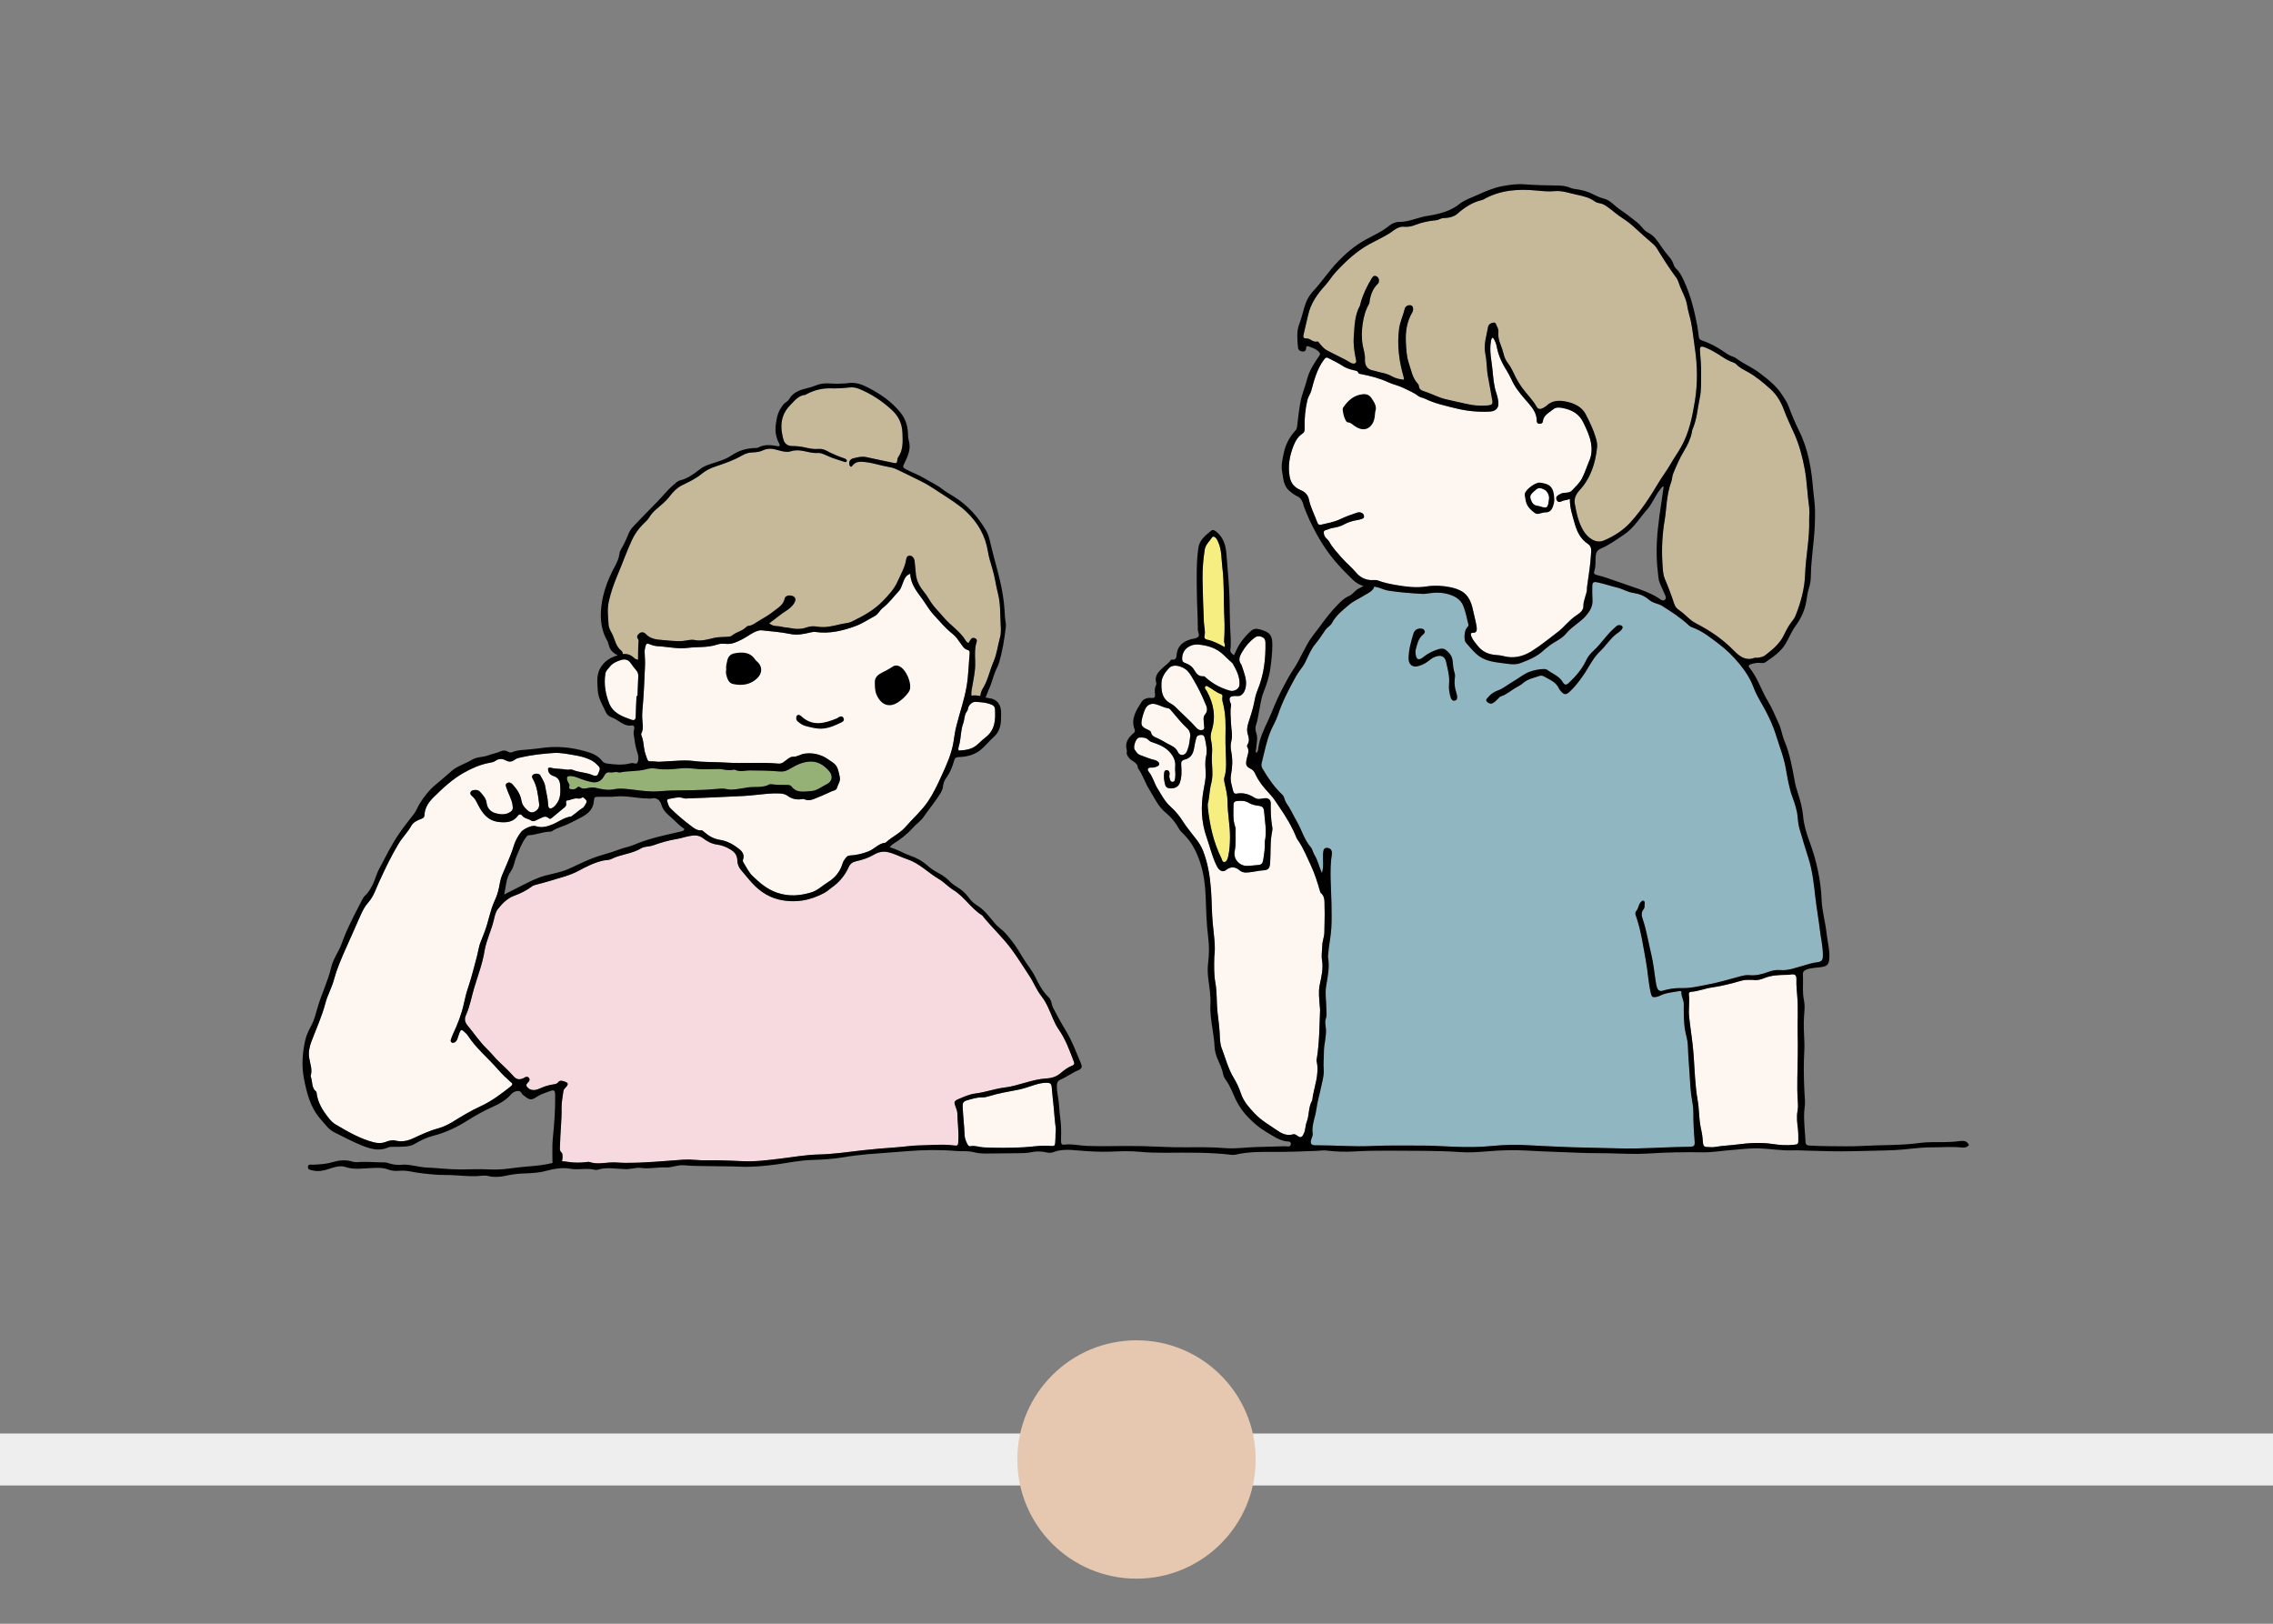 <?xml version="1.0" encoding="utf-8"?>
<!-- Generator: Adobe Illustrator 24.2.1, SVG Export Plug-In . SVG Version: 6.00 Build 0)  -->
<svg version="1.1" xmlns="http://www.w3.org/2000/svg" xmlns:xlink="http://www.w3.org/1999/xlink" x="0px" y="0px"
	 viewBox="0 0 350 250" style="enable-background:new 0 0 350 250;" xml:space="preserve">
<rect x="0" y="0" width="350" height="250" fill="#808080" stroke="none"/>
<style type="text/css">
	.st0{fill:#EEEEEE;}
	.st1{fill:#E5C8AF;}
	.st2{fill:#FFFFFF;}
	.st3{fill:#FDF6F1;}
	.st4{fill:#C5B999;}
	.st5{fill:#96B176;}
	.st6{fill:#F7DADF;}
	.st7{fill:#F7EE82;}
	.st8{fill:#90B6C2;}
</style>
<g id="レイヤー_5">
</g>
<g id="レイヤー_2">
	<rect x="-6.43" y="220.71" class="st0" width="360" height="8"/>
	<circle class="st1" cx="175" cy="224.71" r="18.35"/>
	<g>
		<path class="st2" d="M238.52,76.74c0.04-0.44-0.27-1.13-0.7-1.34c-0.81-0.38-0.95-0.35-1.66,0.3c-0.32,0.3-0.63,0.58-0.47,1.09
			c0.17,0.55,0.4,1,1.06,1.08c0.28,0.03,0.55,0.15,0.83,0.22c0.51,0.12,0.68,0.02,0.81-0.47C238.44,77.4,238.45,77.17,238.52,76.74z
			"/>
		<path class="st3" d="M244.6,88.6c-0.1,0.62-0.17,1.24-0.26,1.86c0,0.03,0.01,0.06,0.01,0.09c-0.01,0.96-0.58,1.79-0.56,2.79
			c0.01,0.64-0.61,1.08-1.12,1.42c-1.08,0.71-1.82,1.77-2.84,2.54c-1.34,1.01-2.63,2.09-4.06,2.97c-1.33,0.82-2.77,1.14-4.32,0.72
			c-0.36-0.1-0.73-0.13-1.1-0.16c-1.16-0.08-2.14-0.5-2.87-1.46c-0.35-0.45-0.74-0.86-0.94-1.4c-0.12-0.32-0.2-0.6,0.36-0.58
			c0.41,0.01,0.53-0.39,0.45-0.9c-0.15-0.94-0.42-1.86-0.61-2.78c-0.21-0.99-0.67-2.08-1.65-2.67c-0.53-0.31-1.14-0.51-1.75-0.64
			c-1.23-0.25-2.48-0.32-3.74-0.12c-1.6,0.25-3.19,0.03-4.76-0.24c-0.89-0.16-1.79-0.34-2.65-0.67c-0.44-0.17-0.9-0.02-1.36-0.09
			c-0.81-0.12-1.47-0.48-1.98-1.08c-0.72-0.85-1.59-1.55-2.32-2.39c-0.65-0.76-1.35-1.47-1.83-2.36c-0.24-0.44-0.77-0.67-0.84-1.24
			c-0.04-0.3-0.07-0.49,0.27-0.58c0.35-0.09,0.67-0.27,1.05-0.33c0.61-0.1,1.22-0.24,1.78-0.55c0.62-0.35,1.32-0.55,2.02-0.67
			c0.14-0.03,0.29-0.04,0.42-0.09c0.3-0.11,0.75-0.11,0.61-0.63c-0.1-0.36-0.58-0.57-0.99-0.44c-0.92,0.3-1.83,0.63-2.71,1.05
			c-0.91,0.43-1.9,0.59-2.87,0.82c-0.33,0.08-0.5-0.06-0.59-0.32c-0.43-1.2-1.05-2.32-1.31-3.6c-0.13-0.65-0.62-1.15-1.27-1.41
			c-0.96-0.4-1.52-1.04-1.7-2.13c-0.28-1.69,0.02-3.24,0.65-4.8c0.29-0.72,0.68-1.32,1.3-1.74c0.36-0.24,0.38-0.52,0.37-0.87
			c-0.05-1.46,0.09-2.89,0.42-4.32c0.12-0.52,0.45-0.9,0.59-1.41c0.45-1.63,0.86-3.28,1.88-4.69c0.37-0.51,0.42-0.56,1-0.24
			c0.65,0.35,1.33,0.66,1.94,1.07c0.54,0.36,1.13,0.53,1.74,0.68c0.27,0.07,0.58,0.06,0.7,0.4c0.05,0.14,0.2,0.15,0.35,0.18
			c1.47,0.29,2.92,0.64,4.3,1.29c0.7,0.33,1.51,0.47,2.23,0.83c0.78,0.4,1.62,0.7,2.32,1.25c0.33,0.26,0.75,0.27,1.1,0.45
			c1.44,0.71,3.01,1.04,4.55,1.43c1.75,0.44,3.53,0.63,5.33,0.54c1.08-0.05,1.53-0.62,1.35-1.69c-0.06-0.36-0.14-0.73-0.26-1.08
			c-0.42-1.19-0.5-2.47-0.62-3.69c-0.14-1.42-0.5-2.86-0.24-4.32c0.03-0.14,0.04-0.28,0.09-0.41c0.02-0.07,0.11-0.11,0.21-0.22
			c0.35,0.47,0.53,1,0.62,1.5c0.26,1.44,0.94,2.69,1.69,3.9c0.36,0.59,0.6,1.22,0.94,1.82c0.64,1.11,1.48,2.03,2.3,2.97
			c0.66,0.77,1.21,1.57,1.21,2.64c0,0.21,0.09,0.41,0.32,0.45c0.28,0.04,0.58-0.06,0.61-0.34c0.11-1.01,0.98-1.36,1.61-1.89
			c0.44-0.37,1.04-0.28,1.57-0.17c1.35,0.28,2.45,0.91,3.07,2.22c0.49,1.03,1,2.08,1.18,3.2c0.14,0.84,0.13,1.73-0.24,2.6
			c-0.4,0.94-0.7,1.93-1.18,2.84c-0.38,0.72-0.99,1.25-1.53,1.83c-0.31,0.33-0.79,0.32-1.2,0.35c-0.34,0.03-0.59,0.17-0.86,0.33
			c-0.32,0.19-0.44,0.45-0.27,0.79c0.16,0.33,0.46,0.34,0.73,0.19c0.39-0.22,0.83-0.16,1.29-0.38c-0.02,1.38,0.41,2.59,0.75,3.82
			c0.35,1.23,0.89,2.35,2,3.09c0.39,0.26,0.56,0.63,0.54,1.09C244.93,86.07,244.8,87.34,244.6,88.6z"/>
		<path class="st4" d="M243.83,81.79c-0.79-1.28-1.08-2.74-1.35-4.2c-0.14-0.76,0.18-1.47,0.7-2.03c1.75-1.89,2.48-4.19,2.74-6.68
			c0.05-0.46-0.06-0.91-0.18-1.35c-0.38-1.32-0.98-2.56-1.61-3.76c-0.54-1.01-1.6-1.59-2.77-1.85c-1.19-0.27-2.31-0.3-3.27,0.62
			c-0.16,0.15-0.38,0.26-0.58,0.36c-0.36,0.19-0.71,0.13-0.9-0.22c-0.61-1.11-1.54-1.96-2.27-2.98c-0.35-0.49-0.65-0.99-0.93-1.52
			c-0.38-0.73-0.67-1.51-1.19-2.17c-0.38-0.47-0.61-1.04-0.74-1.62c-0.24-1.06-0.9-2.02-0.76-3.19c0.03-0.28-0.06-0.62-0.22-0.9
			c-0.14-0.23-0.15-0.63-0.52-0.59c-0.37,0.04-0.77,0.25-0.84,0.62c-0.24,1.39-0.74,2.75-0.43,4.22c0.25,1.17,0.18,2.38,0.42,3.56
			c0.23,1.11,0.39,2.24,0.61,3.35c0.16,0.8,0.07,0.94-0.76,1.01c-1.11,0.1-2.2-0.01-3.29-0.27c-1.05-0.25-2.11-0.44-3.16-0.71
			c-1.17-0.3-2.22-0.89-3.36-1.24c-0.39-0.12-0.66-0.33-0.69-0.77c-0.01-0.11-0.06-0.23-0.13-0.31c-0.86-0.9-1.04-2.08-1.42-3.2
			c-0.37-1.11-0.41-2.25-0.46-3.36c-0.07-1.54,0.17-3.1,0.99-4.48c0.21-0.36,0.16-0.9-0.12-1.04c-0.35-0.18-0.93,0.03-1.04,0.48
			c-0.25,1.05-0.74,2.03-0.88,3.12c-0.32,2.53,0.01,4.98,0.71,7.4c0.03,0.1,0.02,0.22,0.04,0.42c-0.7-0.09-1.28-0.21-1.81-0.51
			c-0.57-0.33-1.2-0.51-1.85-0.63c-0.36-0.07-0.71-0.22-1.07-0.28c-0.99-0.17-1.31-0.87-1.27-1.73c0.04-0.74-0.2-1.4-0.33-2.08
			c-0.22-1.17-0.18-2.32-0.01-3.47c0.16-1.04,0.43-2.05,0.97-2.98c0.08-0.14,0.07-0.33,0.1-0.5c0.16-0.97,0.5-1.85,1.21-2.56
			c0.13-0.13,0.21-0.26,0.22-0.44c0.02-0.35-0.1-0.63-0.43-0.77c-0.34-0.14-0.53,0.07-0.69,0.34c-0.73,1.19-1.33,2.44-1.71,3.79
			c-0.04,0.14-0.04,0.29-0.1,0.41c-0.83,1.5-0.83,3.15-0.95,4.8c-0.09,1.18,0.09,2.3,0.32,3.43c0.04,0.22,0.14,0.49-0.1,0.63
			c-0.19,0.11-0.46,0.07-0.66-0.05c-1.16-0.71-2.42-1.24-3.61-1.89c-0.45-0.25-0.8-0.65-1.13-1.04c-0.13-0.15-0.31-0.44-0.4-0.41
			c-0.69,0.2-1.11-0.5-1.7-0.47c-0.48,0.02-0.54-0.21-0.46-0.57c0.22-1,0.48-2,0.7-3c0.4-1.81,1.41-3.26,2.64-4.6
			c0.58-0.63,1.01-1.39,1.59-2.01c1.54-1.67,3.18-3.22,5.21-4.34c1.04-0.57,2.13-1.06,3.14-1.69c0.2-0.12,0.36-0.27,0.55-0.4
			c0.49-0.35,1.03-0.65,1.66-0.59c0.62,0.06,1.2-0.07,1.76-0.29c1.02-0.4,2.08-0.61,3.16-0.71c0.21-0.02,0.39-0.08,0.57-0.18
			c0.32-0.16,0.67-0.17,1-0.18c0.52-0.02,1.28-0.26,1.64-0.58c1.12-0.99,2.33-1.81,3.81-2.16c0.08-0.02,0.17-0.04,0.24-0.08
			c2.59-1.49,5.39-1.67,8.28-1.39c0.91,0.09,1.82,0.18,2.73,0.09c1.2-0.11,2.3,0.33,3.44,0.56c0.98,0.2,1.94,0.44,2.78,1.05
			c0.36,0.27,0.87,0.22,1.29,0.44c0.88,0.45,1.56,1.15,2.35,1.71c0.74,0.52,1.51,0.99,2.18,1.61c1.04,0.97,2.12,1.89,3.18,2.83
			c0.19,0.17,0.36,0.37,0.49,0.58c0.95,1.55,1.93,3.09,3.01,4.55c0.18,0.25,0.31,0.55,0.4,0.84c0.38,1.19,1.1,2.22,1.29,3.51
			c0.12,0.82,0.41,1.65,0.58,2.48c0.26,1.31,0.38,2.63,0.58,3.94c0.41,2.73,0.46,5.47,0.02,8.18c-0.4,2.44-0.88,4.9-2.12,7.09
			c-0.5,0.88-1.1,1.72-1.6,2.6c-0.58,1.02-1.29,1.93-1.89,2.93c-1.28,2.16-2.65,4.26-4.34,6.12c-1.12,1.22-2.54,2.12-4.08,2.77
			C245.74,83.77,244.5,82.88,243.83,81.79z"/>
		<path class="st4" d="M266.86,100.05c-1.62-1.65-3.49-2.91-5.51-3.97c-0.38-0.2-0.75-0.41-1.08-0.69
			c-0.59-0.49-1.11-1.06-1.76-1.48c-0.34-0.22-0.59-0.55-0.72-0.94c-0.42-1.3-0.9-2.57-1.44-3.83c-0.32-0.76-0.33-1.67-0.38-2.52
			c-0.14-2.22-0.01-4.43,0.36-6.62c0.16-0.93,0.21-1.87,0.33-2.81c0.13-1.02,0.31-2.03,0.67-3c0.15-0.41,0.13-0.85,0.29-1.25
			c0.49-1.21,1-2.39,1.68-3.52c0.54-0.89,1-1.84,1.21-2.89c0.03-0.14,0.03-0.29,0.09-0.42c0.7-1.56,0.79-3.26,1.14-4.9
			c0.25-1.19,0.18-2.42,0.2-3.64c0.02-1.17-0.07-2.33-0.17-3.49c-0.06-0.76,0.13-0.87,0.81-0.6c0.88,0.35,1.68,0.83,2.47,1.35
			c0.57,0.38,1.16,0.73,1.82,0.95c0.18,0.06,0.38,0.17,0.51,0.31c0.48,0.51,1.09,0.8,1.69,1.13c1.31,0.71,2.44,1.68,3.54,2.66
			c0.96,0.85,1.63,1.99,2.08,3.2c0.48,1.31,1.1,2.56,1.66,3.83c0.74,1.68,1.19,3.43,1.53,5.23c0.37,1.97,0.41,3.97,0.7,5.94
			c0.03,0.22,0.02,0.46,0.02,0.68c0.01,0,0.02,0,0.03,0c-0.02,0.43-0.06,0.85-0.05,1.28c0.09,2.83-0.53,5.61-0.63,8.44
			c-0.08,2.14-0.65,4.22-1.44,6.22c-0.1,0.26-0.24,0.52-0.42,0.74c-0.59,0.71-1.02,1.52-1.41,2.34c-0.64,1.33-1.75,2.22-2.88,3.1
			c-0.35,0.27-0.79,0.32-1.21,0.38c-0.14,0.02-0.3-0.04-0.43,0.01C268.7,101.83,267.72,100.93,266.86,100.05z"/>
		<path class="st3" d="M146.83,114.17c-0.29,1.87-1.07,3.58-1.85,5.28c-0.62,1.36-1.25,2.71-2.1,3.96c-0.99,1.45-2.3,2.59-3.43,3.89
			c-0.88,1.01-2.05,1.51-2.99,2.36c-0.04,0.04-0.09,0.09-0.14,0.09c-1.03,0.1-1.66,0.96-2.56,1.32c-0.94,0.37-1.9,0.6-2.91,0.65
			c-0.41,0.02-0.58,0.32-0.78,0.59c-0.14,0.18-0.25,0.38-0.32,0.6c-0.37,1.26-1.11,2.2-2.24,2.9c-0.87,0.53-1.59,1.29-2.6,1.59
			c-1.75,0.53-3.45,0.66-5.25,0.05c-1.55-0.53-2.7-1.53-3.81-2.61c-0.54-0.52-0.88-1.25-1.29-1.9c-0.1-0.16-0.23-0.36-0.16-0.56
			c0.34-0.9-0.25-1.43-0.84-1.86c-0.8-0.59-1.68-1.06-2.7-1.21c-0.94-0.14-1.75-0.6-2.45-1.23c-0.13-0.12-0.27-0.25-0.44-0.24
			c-0.66,0.05-1.12-0.33-1.6-0.7c-1.11-0.84-2.17-1.73-3.16-2.72c-0.3-0.3-0.34-0.71-0.48-1.07c-0.07-0.18,0.06-0.31,0.27-0.34
			c0.75-0.12,1.49-0.39,2.27-0.11c0.25,0.09,0.56,0.02,0.85,0.02c1.45-0.03,2.9-0.13,4.36-0.18c1.35-0.05,2.71-0.12,4.06-0.19
			c1.22-0.07,2.43-0.24,3.64-0.34c0.65-0.06,1.29-0.08,1.93-0.04c0.41,0.02,0.81,0.1,1.13,0.34c0.68,0.5,1.43,0.66,2.25,0.53
			c0.11-0.02,0.24-0.04,0.34,0.01c0.84,0.38,1.52-0.06,2.27-0.35c0.69-0.26,1.33-0.6,2.01-0.88c0.28-0.11,0.66-0.15,0.76-0.5
			c0.15-0.54,0.56-1.02,0.45-1.62c-0.07-0.39-0.16-0.78-0.27-1.16c-0.15-0.5-0.4-0.88-0.89-1.19c-0.49-0.32-0.93-0.68-1.48-0.92
			c-0.93-0.4-1.87-0.54-2.87-0.38c-0.58,0.09-1.03,0.49-1.7,0.46c-0.49-0.02-1.02,0.54-1.51,0.87c-0.23,0.15-0.46,0.21-0.73,0.19
			c-2.72-0.25-5.45,0.02-8.17-0.16c-1.62-0.11-3.26-0.03-4.87-0.24c-0.93-0.12-1.81-0.09-2.73-0.03c-0.81,0.05-1.63,0.08-2.44,0.14
			c-0.52,0.04-1.06-0.11-1.6-0.06c-0.25,0.02-0.34-0.18-0.41-0.37c-0.14-0.4-0.3-0.8-0.39-1.22c-0.17-0.77-0.16-1.57-0.46-2.31
			c-0.06-0.13-0.11-0.28-0.04-0.41c0.39-0.76,0.16-1.56,0.13-2.34c-0.01-0.37-0.01-0.74,0.02-1.11c0.22-2.32,0.31-4.65,0.41-6.98
			c0.03-0.62-0.03-1.24-0.05-1.86c-0.01-0.2-0.03-0.41,0.01-0.6c0.22-1.15,0.27-1.02,1.11-0.7c0.5,0.19,1.01,0.17,1.52,0.22
			c1.29,0.12,2.62,0.38,3.89,0.22c1.56-0.2,3.16,0,4.69-0.54c0.42-0.15,0.96-0.11,1.42-0.08c0.92,0.05,1.64-0.35,2.41-0.73
			c0.76-0.38,1.41-0.95,2.23-1.24c0.25-0.09,0.49-0.15,0.75-0.12c1.44,0.17,2.9,0.25,4.32,0.55c1.09,0.23,2.09,0.04,3.1-0.21
			c0.31-0.08,0.62-0.13,0.93-0.08c2.09,0.29,4.09-0.19,6.02-0.89c1.05-0.38,2.01-1.03,3.01-1.56c0.55-0.29,0.78-0.9,1.26-1.27
			c0.96-0.74,1.65-1.73,2.47-2.59c0.33-0.35,0.41-0.8,0.6-1.22c0.24-0.53,0.35-1.16,1.14-1.44c0.09,1.59,0.98,2.68,1.83,3.84
			c0.59,0.8,1.06,1.68,1.74,2.42c0.95,1.01,1.82,2.11,2.92,2.96c0.56,0.43,0.92,1.01,1.32,1.56c0.28,0.39,0.52,0.82,1.05,0.95
			c0.26,0.06,0.33,0.29,0.3,0.54c-0.16,1.67-0.18,3.34-0.46,5.01c-0.34,2.06-1.05,4.02-1.55,6.03
			C147.07,112.48,146.96,113.32,146.83,114.17z"/>
		<path class="st3" d="M152.76,108.53c0.31,0.14,0.43,0.35,0.45,0.65c0.1,1.66,0.02,3.25-1.49,4.38c-0.5,0.37-0.91,0.85-1.4,1.23
			c-0.77,0.6-1.7,0.72-2.69,0.77c-0.1-0.2-0.06-0.37-0.02-0.54c0.04-0.19,0.1-0.38,0.15-0.58c0.22-1.01,0.18-2.04,0.55-3.05
			c0.23-0.61,0.15-1.34,0.6-1.9c0.09-0.11,0.12-0.24,0.14-0.39c0.07-0.5,0.62-1.05,1.12-1.04
			C151.05,108.11,151.93,108.15,152.76,108.53z"/>
		<path class="st3" d="M98.16,107.18c-0.05,0-0.1,0-0.15-0.01c-0.04,1.05-0.1,2.1-0.12,3.16c-0.01,0.47-0.21,0.64-0.64,0.49
			c-1.42-0.5-2.86-1-3.47-2.58c-0.56-1.45-0.81-2.95-0.57-4.51c0.07-0.46,0.41-0.73,0.67-1.06c0.45-0.58,1.08-0.84,1.73-1.05
			c0.57-0.18,1.12-0.1,1.5,0.47c0.27,0.4,0.58,0.78,0.89,1.15c0.24,0.28,0.3,0.59,0.28,0.95C98.23,105.19,98.2,106.19,98.16,107.18z
			"/>
		<path class="st4" d="M98.26,98.41c0.05,0.06,0.09,0.16,0.08,0.23c-0.1,0.96-0.07,1.93-0.09,2.94c-0.37-0.05-0.54-0.21-0.7-0.36
			c-0.48-0.43-1.05-0.59-1.65-0.51c0-0.19-0.09-0.43-0.23-0.53c-0.88-0.67-0.97-1.76-1.44-2.64c-0.22-0.4-0.49-0.88-0.52-1.34
			c-0.06-1.19-0.24-2.38,0.03-3.57c0.31-1.4,0.78-2.75,1.33-4.05c0.77-1.81,1.42-3.67,2.25-5.46c0.41-0.88,0.93-1.61,1.58-2.29
			c0.37-0.39,0.81-0.73,1.09-1.2c0.28-0.48,0.64-0.86,1.06-1.22c0.73-0.64,1.5-1.24,2.09-2.02c0.5-0.66,1.07-1.26,1.82-1.64
			c1.06-0.54,2.16-1.02,3.09-1.8c0.62-0.52,1.34-0.86,2.1-1.12c1.43-0.48,2.85-0.96,4.16-1.73c0.5-0.29,1.04-0.44,1.63-0.45
			c0.54-0.01,1.08-0.09,1.58-0.33c0.57-0.27,1.14-0.29,1.75-0.15c0.83,0.19,1.7,0.56,2.51,0.31c0.71-0.22,1.36-0.17,2.01-0.03
			c0.73,0.15,1.43,0.35,2.19,0.29c0.27-0.02,0.57,0.08,0.83,0.18c0.43,0.16,0.83,0.38,1.25,0.54c0.64,0.23,1.29,0.43,1.94,0.64
			c0.13,0.04,0.29,0.11,0.37-0.06c0.1-0.2-0.07-0.31-0.21-0.4c-0.05-0.03-0.1-0.05-0.16-0.07c-0.95-0.32-1.86-0.71-2.74-1.18
			c-0.38-0.2-0.81-0.31-1.23-0.27c-0.73,0.08-1.43-0.09-2.12-0.24c-0.65-0.14-1.29-0.21-1.95-0.21c-0.65,0-1.13-0.33-1.32-0.97
			c-0.09-0.3-0.16-0.61-0.21-0.92c-0.33-1.71,0.05-3.23,1.3-4.46c0.65-0.65,1.23-1.45,2.28-1.53c0.05,0,0.1-0.06,0.15-0.09
			c1.15-0.61,2.39-0.94,3.69-0.91c0.97,0.03,1.94-0.02,2.91-0.13c0.53-0.06,1.04,0.01,1.51,0.2c1.88,0.77,3.54,1.86,5.04,3.24
			c1.06,0.97,1.59,2.1,1.65,3.51c0.05,1.31,0.16,2.62-0.65,3.78c-0.12,0.17-0.14,0.37-0.15,0.57c-0.02,0.3-0.17,0.39-0.46,0.33
			c-1.42-0.3-2.84-0.58-4.25-0.9c-0.73-0.16-1.42,0.01-2.1,0.19c-0.49,0.13-0.68,0.57-0.54,1.02c0.07,0.2,0.23,0.4,0.42,0.13
			c0.52-0.73,1.26-0.67,2-0.59c1.27,0.14,2.48,0.57,3.74,0.78c0.46,0.08,0.87,0.22,1.29,0.43c0.79,0.4,1.6,0.75,2.38,1.16
			c0.73,0.38,1.48,0.7,2.19,1.13c0.68,0.41,1.35,0.84,2.01,1.28c1.35,0.89,2.74,1.72,3.93,2.84c1.81,1.7,2.97,3.73,3.36,6.19
			c0.14,0.87,0.41,1.72,0.66,2.55c0.4,1.31,0.56,2.66,0.9,3.98c0.39,1.5,0.3,3.06,0.39,4.6c0.04,0.72,0.09,1.43-0.11,2.13
			c-0.34,1.21-0.46,2.46-0.97,3.63c-0.62,1.42-0.89,2.99-1.75,4.31c-0.09,0.14-0.27,0.64-0.3,1.02c-0.45-0.09-0.9-0.15-1.37-0.06
			c-0.03-0.33-0.01-0.58,0.03-0.83c0.18-1.08,0.41-2.15,0.52-3.25c0.14-1.42-0.21-2.86,0.27-4.25c0.07-0.2-0.03-0.41-0.24-0.5
			c-0.22-0.09-0.47-0.11-0.63,0.1c-0.16,0.19-0.27,0.42-0.39,0.62c-0.23-0.07-0.37-0.23-0.46-0.4c-0.86-1.44-2.33-2.3-3.38-3.56
			c-0.63-0.76-1.37-1.44-1.92-2.27c-0.36-0.55-0.68-1.12-1.1-1.63c-0.64-0.78-1.12-1.64-1.24-2.66c-0.08-0.68-0.14-1.36-0.2-2.04
			c-0.04-0.48-0.36-0.88-0.74-0.89c-0.48-0.01-0.54,0.42-0.59,0.72c-0.2,1.14-0.8,2.13-1.25,3.16c-0.53,1.23-1.45,2.22-2.39,3.18
			c-1.36,1.38-3.03,2.28-4.75,3.11c-0.53,0.25-1.11,0.24-1.66,0.38c-1.18,0.28-2.37,0.59-3.61,0.38c-0.53-0.09-1.09-0.08-1.61,0.11
			c-0.86,0.31-1.73,0.29-2.61,0.1c-0.42-0.09-0.86-0.08-1.27-0.19c-0.61-0.17-1.32,0.02-1.91-0.54c0.55-0.41,1.07-0.79,1.57-1.19
			c0.73-0.6,1.65-0.98,2.2-1.8c0.37-0.54,0.35-0.93-0.07-1.16c-0.47-0.26-1.23-0.13-1.32,0.33c-0.21,1.07-1.15,1.51-1.83,2.07
			c-0.73,0.6-1.63,1.04-2.44,1.56c-0.4,0.26-0.8,0.55-1.31,0.59c-0.15,0.01-0.27,0.1-0.37,0.2c-0.6,0.62-1.5,0.73-2.15,1.28
			c-0.24,0.21-0.59,0.18-0.91,0.21c-0.59,0.04-1.19,0.02-1.76,0.14c-1.02,0.23-2.02,0.57-3.09,0.35c-0.6-0.12-1.19,0.09-1.78,0.14
			c-1.08,0.1-2.15-0.07-3.22-0.14c-0.92-0.07-1.87-0.19-2.57-0.96c-0.23-0.25-0.63-0.32-0.94-0.07
			C98.15,97.76,97.97,98.05,98.26,98.41z"/>
		<path class="st5" d="M93.03,119.46c0.22-0.42,0.43-0.6,0.92-0.53c0.41,0.06,0.84-0.17,1.24-0.01c0.12,0,0.21,0.03,0.29,0.01
			c1.32-0.28,2.69-0.12,4-0.49c0.51-0.15,1.02-0.18,1.53-0.1c1.22,0.21,2.43,0.11,3.64-0.02c0.71-0.08,1.4-0.07,2.12,0.02
			c1.07,0.13,2.16,0.11,3.24,0.07c0.46-0.01,0.91-0.03,1.36,0.06c0.48,0.1,0.96,0.13,1.45,0.07c0.11-0.01,0.25-0.07,0.33-0.03
			c0.8,0.4,1.61,0.1,2.43,0.11c1.49,0.01,2.98,0.03,4.46,0.16c0.72,0.07,1.22-0.17,1.8-0.52c0.85-0.52,1.78-0.93,2.81-1
			c1.29-0.08,2.23,0.56,3.02,1.46c0.62,0.71,0.49,1.61-0.35,2.01c-0.8,0.38-1.53,1.03-2.44,1.07c-1.03,0.05-2.18,0.36-2.98-0.69
			c-0.18-0.23-0.43-0.26-0.69-0.26c-0.82-0.01-1.65,0.01-2.46-0.11c-0.08-0.01-0.18-0.02-0.25,0.02c-1.03,0.57-2.18,0.33-3.27,0.46
			c-0.62,0.08-1.22,0.22-1.84,0.29c-0.51,0.05-0.99,0.12-1.52-0.02c-0.52-0.14-1.13-0.06-1.66-0.01c-2.27,0.22-4.53,0.18-6.8,0.23
			c-0.96,0.02-1.93,0.16-2.89,0.15c-1.36-0.02-2.71-0.27-4.06-0.39c-0.64-0.06-1.25-0.09-1.85,0.04c-0.95,0.19-1.87,0.03-2.77-0.19
			c-0.4-0.1-0.75-0.11-1.14-0.03c-0.46,0.09-0.94,0.26-1.39-0.08c-0.21-0.16-0.38-0.03-0.53,0.12c-0.21,0.2-0.45,0.19-0.72,0.19
			c-0.31-0.01-0.49-0.08-0.39-0.45c0.1-0.34-0.21-0.57-0.3-0.87c-0.17-0.56-0.02-0.75,0.54-0.71c0.58,0.04,1.1,0.27,1.63,0.47
			c0.5,0.19,1.01,0.34,1.54,0.45C91.98,120.59,92.62,120.23,93.03,119.46z"/>
		<path class="st3" d="M78.64,167.27c-1.47,1.16-2.94,2.28-4.67,3.07c-1.49,0.68-2.91,1.55-4.31,2.41c-0.72,0.44-1.47,0.78-2.26,1
			c-1.33,0.36-2.56,0.95-3.8,1.52c-0.85,0.39-1.72,0.58-2.66,0.35c-0.52-0.13-1.03,0-1.51,0.18c-0.64,0.25-1.24,0.24-1.91,0.07
			c-2.13-0.56-3.99-1.65-5.85-2.75c-0.41-0.24-0.75-0.59-1.06-0.98c-0.91-1.14-1.67-2.35-1.86-3.84c-0.01-0.08-0.02-0.2-0.08-0.24
			c-0.69-0.55-0.54-1.4-0.76-2.12c-0.03-0.11-0.09-0.23-0.06-0.33c0.28-0.96-0.11-1.86-0.25-2.79c-0.12-0.85,0.06-1.69,0.34-2.43
			c0.74-1.96,1.62-3.87,2.16-5.92c0.32-1.23,0.98-2.37,1.31-3.6c0.44-1.63,1.09-3.14,1.77-4.68c0.74-1.69,1.52-3.37,2.25-5.07
			c0.34-0.78,0.7-1.53,1.29-2.19c0.81-0.9,1.16-2.07,1.66-3.16c0.91-1.99,1.85-3.96,2.98-5.84c0.59-0.99,1.41-1.78,1.97-2.78
			c0.32-0.57,0.97-0.87,1.6-1.1c0.28-0.1,0.41-0.24,0.43-0.55c0.04-1.13,0.66-2.02,1.4-2.75c1.43-1.41,2.91-2.79,4.67-3.78
			c1.21-0.68,2.49-1.25,3.88-1.51c0.34-0.06,0.69-0.11,0.97-0.31c0.53-0.39,1.09-0.36,1.61-0.07c0.5,0.27,0.93,0.22,1.35-0.1
			c0.33-0.26,0.72-0.31,1.11-0.4c1.62-0.36,3.27-0.54,4.91-0.65c1.15-0.07,2.3,0.2,3.44,0.39c0.79,0.13,1.54,0.35,2.27,0.7
			c0.48,0.23,0.84,0.57,1.2,0.94c0.41,0.41,0.04,0.82-0.07,1.19c-0.1,0.34-0.51,0.36-0.81,0.22c-0.99-0.47-2.12-0.41-3.11-0.84
			c-0.3-0.13-0.6,0.03-0.92-0.03c-0.81-0.16-1.65-0.08-2.46-0.3c-0.13-0.04-0.28-0.03-0.41,0.11c-0.02,0.6,0.29,1,0.86,1.18
			c0.68,0.21,0.96,0.71,1,1.35c0.07,1.06,0.12,2.12-0.62,3.02c-0.11,0.13-0.22,0.27-0.35,0.37c-0.53,0.42-0.86,0.32-0.88-0.36
			c-0.03-0.96-0.31-1.87-0.45-2.81c-0.09-0.59-0.46-1.15-0.76-1.7c-0.17-0.31-0.91-0.31-1.15-0.04c-0.15,0.17-0.15,0.31-0.03,0.53
			c0.7,1.19,0.83,2.54,1,3.87c0.08,0.6-0.19,0.99-0.69,1.25c-0.5,0.27-0.88,0-1.22-0.32c-0.4-0.38-0.7-0.76-0.81-1.4
			c-0.15-0.92-0.68-1.74-1.33-2.44c-0.22-0.23-0.49-0.44-0.84-0.26c-0.4,0.21-0.2,0.53-0.11,0.82c0.27,0.84,0.74,1.6,0.9,2.48
			c0.13,0.74,0.05,1-0.61,1.32c-0.68,0.32-1.44,0.21-2.09,0.01c-0.66-0.21-1.18-0.72-1.28-1.55c-0.09-0.72-0.59-1.26-1.07-1.77
			c-0.17-0.18-0.46-0.26-0.72-0.23c-0.27,0.03-0.6,0.05-0.7,0.38c-0.08,0.29,0.12,0.45,0.33,0.63c0.38,0.32,0.58,0.76,0.81,1.21
			c0.68,1.32,1.49,2.51,3.24,2.71c1.21,0.13,2.19,0.02,2.94-0.98c0.22-0.29,0.48-0.22,0.64-0.01c0.36,0.46,0.94,0.48,1.38,0.76
			c0.44,0.28,0.82-0.1,1.2-0.24c0.52-0.19,0.98-0.63,1.54-0.09c0.1,0.1,0.28,0.07,0.4-0.03c0.7-0.58,1.39-1.15,2.09-1.73
			c0.06-0.05,0.1-0.14,0.14-0.21c0.12-0.26-0.12-0.75,0.15-0.78c0.54-0.04,1.02-0.37,1.55-0.32c0.26,0.02,0.47,0.09,0.71-0.09
			c0.26-0.19,0.38,0.06,0.56,0.2c0.22,0.18,0.27,0.38,0.15,0.6c-0.17,0.29-0.34,0.65-0.61,0.8c-0.53,0.3-0.94,0.75-1.44,1.07
			c-0.1,0.06-0.18,0.18-0.27,0.2c-1.07,0.13-1.9,0.81-2.85,1.21c-0.83,0.34-1.7,0.59-2.63,0.27c-0.55-0.19-1.87,0.43-2.25,0.93
			c-0.48,0.64-0.87,1.31-1.1,2.08c-0.47,1.58-1.2,3.06-1.82,4.58c-0.25,0.61-0.34,1.27-0.47,1.9c-0.14,0.71-0.37,1.37-0.67,2.02
			c-0.7,1.51-0.93,3.17-1.52,4.72c-0.19,0.51-0.38,1.01-0.59,1.51c-0.34,0.79-0.42,1.65-0.65,2.48c-0.41,1.48-0.76,2.97-1.25,4.43
			c-0.3,0.89-0.54,1.79-0.73,2.71c-0.35,1.6-0.94,3.1-1.63,4.58c-0.15,0.31-0.26,0.63-0.37,0.95c-0.05,0.14-0.02,0.3,0.1,0.4
			c0.14,0.12,0.33,0.1,0.48,0.01c0.23-0.13,0.37-0.33,0.45-0.6c0.1-0.35,0.24-0.7,0.37-1.04c0.11-0.29,0.31-0.33,0.53-0.12
			c0.25,0.23,0.53,0.45,0.71,0.74c1.27,1.95,3.09,3.42,4.6,5.16c0.6,0.69,1.29,1.36,1.99,1.98
			C78.96,166.79,78.97,167.01,78.64,167.27z"/>
		<path class="st6" d="M147.57,175.61c-0.04,0.84-0.05,0.83-0.87,0.73c-1.71-0.21-3.42-0.01-5.12,0.01c-1.2,0.02-2.38,0.22-3.58,0.3
			c-1.71,0.12-3.42,0.26-5.12,0.45c-2.27,0.26-4.53,0.6-6.81,0.65c-1.95,0.05-3.85,0.38-5.77,0.62c-2.07,0.26-4.13,0.52-6.22,0.4
			c-1.08-0.06-2.16-0.08-3.24-0.12c-1.28-0.05-2.56,0.06-3.84-0.07c-0.6-0.06-1.19-0.07-1.79-0.03c-2.99,0.21-5.97,0.51-8.97,0.49
			c-0.8,0-1.6-0.12-2.4-0.05c-1.02,0.08-2.04,0.27-3.05-0.08c-0.15-0.05-0.34-0.01-0.51,0.01c-0.91,0.11-1.82,0.12-2.73-0.02
			c-0.33-0.05-0.67-0.1-1.01-0.11c0.1-0.44,0.15-1.13-0.06-1.32c-0.37-0.32-0.26-0.71-0.25-1.1c0.03-1.94,0.28-3.86,0.24-5.8
			c-0.02-0.85,0.18-1.7,0.28-2.55c0.03-0.24,0.16-0.4,0.33-0.57c0.52-0.53,0.45-0.76-0.26-0.97c-0.33-0.1-0.64-0.18-0.91,0.19
			c-0.17,0.23-0.5,0.26-0.78,0.3c-0.68,0.11-1.33,0.31-1.96,0.6c-0.28,0.13-0.59,0.23-0.9,0.26c-0.44,0.03-0.84-0.13-1.12-0.5
			c-0.28-0.38,0.1-0.55,0.27-0.79c0.12-0.18,0.18-0.36,0.04-0.56c-0.16-0.22-0.37-0.24-0.6-0.12c-0.1,0.05-0.2,0.11-0.3,0.16
			c-0.54,0.23-1,0.22-1.44-0.27c-0.72-0.81-1.51-1.55-2.29-2.29c-0.64-0.61-1.18-1.32-1.81-1.93c-1.16-1.11-2.03-2.45-3.05-3.67
			c-0.35-0.42-0.51-0.95-0.22-1.57c0.62-1.35,0.85-2.83,1.28-4.24c0.56-1.87,1.27-3.7,1.58-5.64c0.27-1.63,1.04-3.12,1.42-4.73
			c0.14-0.59,0.27-1.27,0.65-1.74c0.67-0.84,1.43-1.63,2.49-2.02c0.98-0.36,1.93-0.83,2.77-1.46c0.17-0.13,0.36-0.18,0.55-0.23
			c0.77-0.21,1.55-0.4,2.31-0.64c1.43-0.45,2.9-0.77,4.26-1.5c1.19-0.64,2.42-1.27,3.76-1.58c0.44-0.1,0.94-0.06,1.33-0.26
			c1.45-0.73,3.15-0.78,4.56-1.63c0.55-0.33,1.22-0.24,1.82-0.45c1.18-0.42,2.37-0.78,3.61-0.98c0.64-0.1,1.27-0.32,1.89-0.44
			c0.69-0.14,1.49-0.26,2.2,0.29c0.63,0.49,1.37,0.89,2.16,0.99c0.82,0.11,1.48,0.38,2.18,0.82c0.68,0.43,0.95,0.96,0.97,1.66
			c0.02,0.55,0.2,1,0.54,1.41c0.4,0.48,0.81,0.95,1.21,1.44c1.24,1.51,2.73,2.69,4.65,3.14c2.48,0.58,4.85,0.16,7.08-1.07
			c0.37-0.21,0.68-0.51,1.03-0.76c1.17-0.81,2.06-1.89,2.64-3.17c0.27-0.6,0.67-0.79,1.2-0.91c0.95-0.21,1.85-0.51,2.7-1.01
			c0.63-0.37,1.34-0.56,2.13-0.38c1.07,0.24,2.02,0.78,3.04,1.12c1.85,0.62,3.18,2.07,4.82,3.03c0.78,0.46,1.41,1.18,2.18,1.65
			c1.73,1.05,2.76,2.88,4.48,3.94c0.07,0.04,0.11,0.13,0.16,0.2c1.4,1.72,3.04,3.23,4.36,5.02c0.97,1.31,1.81,2.69,2.71,4.04
			c0.69,1.03,1.12,2.21,1.91,3.21c0.81,1.03,1.26,2.28,1.78,3.48c0.24,0.55,0.5,1.1,0.84,1.58c1.08,1.54,1.7,3.28,2.36,5.01
			c0.09,0.24,0.09,0.45-0.19,0.56c-0.73,0.27-1.33,0.74-1.92,1.24c-0.6,0.5-1.32,0.72-2.13,0.77c-2.23,0.12-4.26,1.14-6.47,1.4
			c-1.49,0.18-2.93,0.73-4.43,0.91c-0.95,0.11-1.81,0.52-2.67,0.88c-0.64,0.27-0.67,0.48-0.42,1.13c0.12,0.32,0.26,0.65,0.28,0.98
			C147.44,172.77,147.65,174.18,147.57,175.61z"/>
		<path class="st3" d="M162.53,175.04c-0.07,1.72,0.04,1.39-1.49,1.36c-1.14-0.02-2.27,0.18-3.41,0.24
			c-2.05,0.11-4.11,0.11-6.16,0.02c-0.68-0.03-1.33-0.33-2.03-0.18c-0.21,0.05-0.35-0.08-0.46-0.29c-0.24-0.46-0.43-0.9-0.45-1.44
			c-0.05-1.48-0.25-2.95-0.3-4.43c-0.01-0.47,0.1-0.74,0.58-0.88c0.79-0.23,1.57-0.5,2.42-0.48c0.34,0.01,0.67-0.06,1.01-0.17
			c1.5-0.47,3.05-0.72,4.59-1.02c0.86-0.17,1.69-0.49,2.53-0.75c0.63-0.19,1.26-0.34,1.93-0.31c0.42,0.02,0.62,0.19,0.65,0.61
			c0.09,1.08,0.21,2.15,0.32,3.23c0.1,1.05,0.16,2.1,0.31,3.14C162.62,174.14,162.49,174.55,162.53,175.04z"/>
		<path class="st7" d="M185.51,84.6c0.12-0.74,0.73-1.26,1.13-1.87c0.1-0.16,0.3-0.13,0.46-0.01c0.25,0.2,0.37,0.47,0.5,0.77
			c0.54,1.24,0.46,2.56,0.62,3.85c0.32,2.61,0.17,5.24,0.31,7.86c0.06,1.17,0.03,2.33-0.04,3.49c-0.02,0.29,0.21,0.54,0.07,0.93
			c-0.89-0.49-1.75-0.94-2.7-1.14c-0.3-0.06-0.47-0.25-0.4-0.55c0.19-0.71-0.05-1.41-0.08-2.1c-0.1-2.22-0.18-4.44-0.21-6.66
			C185.15,87.64,185.27,86.11,185.51,84.6z"/>
		<path class="st3" d="M184.44,99.23c1.51,0.13,2.91,0.54,4.02,1.65c0.4,0.4,0.83,0.78,1.25,1.17c0.02,0.02,0.05,0.03,0.07,0.05
			c0.59,1.04,1.17,2.1,1.08,3.34c-0.04,0.64-0.83,1.09-1.48,0.9c-1.36-0.38-2.58-1.03-3.65-1.96c-0.13-0.11-0.25-0.28-0.43-0.26
			c-0.77,0.07-1.11-0.46-1.43-0.99c-0.33-0.55-0.84-0.87-1.4-1.06c-0.44-0.15-0.45-0.4-0.44-0.77
			C182.07,99.89,183.33,99.16,184.44,99.23z"/>
		<path class="st7" d="M186.66,118.22c-0.05-0.74-0.1-1.48-0.03-2.22c0.06-0.69-0.01-1.37-0.15-2.04c-0.11-0.49-0.06-0.96,0.09-1.43
			c0.68-2.14,0.33-4.16-0.73-6.09c-0.05-0.1-0.13-0.19-0.19-0.28c-0.1-0.15-0.18-0.32-0.06-0.47c0.14-0.17,0.31-0.04,0.46,0.04
			c0.68,0.36,1.24,0.91,2,1.15c0.2,0.06,0.21,0.26,0.18,0.43c-0.09,0.44,0.07,0.86,0.16,1.26c0.38,1.62,0.34,3.26,0.31,4.91
			c-0.02,1.25,0.08,2.51,0.09,3.76c0.01,0.8,0.01,1.6-0.24,2.37c-0.12,0.36-0.04,0.7,0.04,1.07c0.21,0.91,0.43,1.84,0.43,2.76
			c0,1.83,0.39,3.63,0.38,5.46c-0.01,0.97-0.05,1.94-0.27,2.89c-0.02,0.11-0.04,0.23-0.08,0.33c-0.09,0.28-0.22,0.58-0.53,0.6
			c-0.32,0.02-0.33-0.34-0.44-0.56c-1.22-2.45-1.8-5.08-2.09-7.78c-0.02-0.17-0.01-0.34-0.02-0.59c0.28-1,0.24-2.13,0.55-3.22
			C186.71,119.84,186.71,119.01,186.66,118.22z"/>
		<path class="st3" d="M180.08,102.8c0.46-0.46,1.36-0.38,2.16,0.04c0.79,0.42,1.16,1.18,1.57,1.87c0.65,1.09,1.21,2.23,1.7,3.41
			c0.27,0.64,0.63,1.22,0,1.95c-0.31,0.36-0.13,1.05-0.11,1.59c0.01,0.26,0.15,0.62-0.23,0.73c-0.34,0.09-0.66,0-0.92-0.3
			c-1.03-1.17-2.22-2.18-3.31-3.29c-0.36-0.37-0.87-0.53-1.25-0.87c-0.73-0.67-0.88-1.56-0.85-2.66
			C178.82,104.35,179.36,103.52,180.08,102.8z"/>
		<path class="st3" d="M175.85,110.66c0.09-0.45,0.24-0.87,0.4-1.3c0.31-0.81,0.93-1.16,1.75-0.93c0.63,0.17,1.2,0.52,1.86,0.61
			c0.22,0.03,0.38,0.23,0.53,0.41c0.8,0.93,1.55,1.9,2.46,2.73c0.38,0.35,0.41,0.78,0.44,1.08c-0.12,0.81-0.15,1.47-0.4,2.08
			c-0.06,0.16-0.1,0.33-0.19,0.47c-0.34,0.58-1.05,0.58-1.33-0.03c-0.22-0.48-0.56-0.76-1.01-0.98c-0.79-0.38-1.52-0.89-2.34-1.23
			c-0.33-0.14-0.67-0.3-0.76-0.74c-0.06-0.31-0.37-0.41-0.63-0.53C175.74,111.87,175.65,111.62,175.85,110.66z"/>
		<path class="st3" d="M200.76,174.54c-0.29,0.61-0.5,0.7-1.05,0.29c-0.2-0.14-0.38-0.25-0.62-0.18c-0.88,0.25-1.65-0.07-2.33-0.54
			c-1.23-0.85-2.56-1.59-3.6-2.71c-0.88-0.94-1.71-1.87-2.12-3.15c-0.26-0.8-0.65-1.59-1.08-2.31c-0.87-1.44-1.26-3.05-1.85-4.58
			c-0.25-0.64-0.26-1.4-0.29-2.1c-0.06-1.2-0.23-2.38-0.36-3.57c-0.15-1.45-0.05-2.91-0.31-4.35c-0.23-1.27-0.21-2.55-0.17-4.05
			c0.22-1.57-0.07-3.34-0.24-5.13c-0.16-1.72-0.14-3.47-0.27-5.2c-0.16-2.05-0.47-4.04-1.23-5.98c-0.52-1.34-1.51-2.28-2.3-3.39
			c-0.24-0.34-0.52-0.67-0.74-1.04c-0.56-0.9-1.22-1.7-2.01-2.4c-0.86-0.77-1.35-1.8-1.96-2.76c-0.51-0.81-0.7-1.77-1.32-2.53
			c-0.33-0.4-0.16-0.7,0.35-0.68c0.33,0.02,0.63-0.05,0.91-0.18c0.41-0.18,0.44-0.5,0.07-0.78c-0.13-0.1-0.3-0.18-0.46-0.21
			c-0.59-0.12-1.13-0.36-1.69-0.56c-0.87-0.31-0.87-0.3-1.37-1.02c-0.28-0.41,0.18-1.8,0.66-1.86c0.51-0.06,1.08-0.04,1.45,0.35
			c0.26,0.28,0.54,0.34,0.86,0.45c0.96,0.31,1.89,0.77,2.53,1.54c0.47,0.56,0.83,1.26,0.74,2.11c-0.06,0.55,0.09,1.13,0,1.69
			c-0.04,0.27-0.03,0.66-0.39,0.67c-0.39,0.01-0.42-0.38-0.5-0.69c-0.06-0.23,0.06-0.46,0.02-0.68c-0.04-0.24-0.17-0.44-0.45-0.44
			c-0.24,0-0.35,0.18-0.38,0.39c-0.09,0.66-0.01,1.32,0.18,1.94c0.13,0.43,0.57,0.51,1,0.48c0.65-0.05,1.06-0.36,1.23-0.86
			c0.32-0.91,0.28-1.84,0.21-2.78c-0.04-0.45,0.09-0.68,0.54-0.79c0.89-0.21,1.3-0.87,1.44-1.72c0.09-0.54,0.19-1.07,0.34-1.59
			c0.12-0.42,0.4-0.49,0.78-0.49c0.42,0,0.48,0.26,0.56,0.6c0.2,0.9,0.38,1.81,0.18,2.7c-0.2,0.85-0.1,1.68-0.06,2.52
			c0.04,0.93-0.19,1.82-0.34,2.71c-0.43,2.46-0.36,4.86,0.48,7.24c0.49,1.39,0.82,2.84,1.45,4.18c0.14,0.29,0.27,0.57,0.5,0.78
			c0.3,0.27,0.65,0.37,1.01,0.09c0.73-0.58,1.42-0.56,2.13,0.04c0.57,0.48,1.25,0.32,1.89,0.24c0.59-0.07,1.17-0.22,1.77-0.25
			c0.79-0.04,0.97-0.36,1.03-1.16c0.11-1.62-0.03-3.25,0.31-4.85c0.05-0.22,0.06-0.46,0.01-0.68c-0.22-1.21-0.24-2.43-0.23-3.66
			c0-0.52-0.4-0.84-1-0.74c-0.49,0.08-1.02,0.21-1.42-0.05c-0.9-0.57-1.8-0.87-2.87-0.66c-0.26,0.05-0.43-0.14-0.49-0.38
			c-0.2-0.85-0.51-1.65-0.33-2.59c0.22-1.13,0.26-2.29,0.04-3.45c-0.1-0.52-0.15-1.11-0.01-1.61c0.27-0.98-0.02-1.92-0.04-2.87
			c-0.02-0.88-0.16-1.76,0.01-2.63c0.05-0.27-0.1-0.42-0.16-0.63c-0.18-0.61-0.01-0.82,0.63-0.88c0.36-0.04,0.74,0.11,1.08-0.13
			c0.45-0.32,0.63-0.78,0.72-1.31c0.18-1.1-0.25-2.08-0.57-3.08c-0.04-0.13-0.09-0.28-0.17-0.39c-0.42-0.59-0.24-1.13,0.07-1.69
			c0.49-0.9,1.2-1.75,2.03-2.38c0.36-0.27,0.71-0.29,1.12-0.12c0.4,0.17,0.54,0.44,0.55,0.86c0.05,2.53-0.24,5-1.23,7.36
			c-0.25,0.6-0.39,1.24-0.51,1.89c-0.2,1.06-0.57,2.08-0.89,3.12c-0.19,0.61-0.28,1.19-0.07,1.83c0.15,0.47,0.26,1-0.05,1.49
			c-0.06,0.09-0.12,0.25-0.08,0.32c0.45,0.73,0.01,1.41-0.1,2.11c-0.13,0.79-0.01,1,0.75,1.38c0.35,0.18,0.52,0.53,0.67,0.86
			c0.5,1.06,1.24,1.96,2.02,2.8c0.35,0.38,0.68,0.75,0.96,1.18c0.18,0.29,0.37,0.57,0.57,0.85c1.09,1.56,2.06,3.18,2.77,4.95
			c0.06,0.15,0.18,0.28,0.28,0.43c0.79,1.19,1.32,2.5,1.92,3.79c0.6,1.28,1,2.6,1.39,3.93c0.02,0.08,0.04,0.19,0.09,0.24
			c0.72,0.59,0.58,1.39,0.61,2.19c0.05,1.31-0.02,2.62-0.03,3.93c-0.01,0.67-0.31,1.31-0.32,1.99c-0.01,0.76-0.17,1.51-0.04,2.29
			c0.22,1.29-0.1,2.57-0.36,3.81c-0.22,1.07-0.06,2.1,0,3.14c0.01,0.23,0.07,0.45,0.06,0.68c-0.1,2.5-0.1,5.01-0.5,7.49
			c-0.02,0.11-0.08,0.23-0.05,0.34c0.52,2.13-0.43,4.1-0.67,6.14c-0.6,1.01-0.43,2.21-0.83,3.28
			C200.98,173.32,201.04,173.97,200.76,174.54z"/>
		<path class="st2" d="M190.26,127.71c0.01-0.17-0.03-0.34-0.09-0.5c-0.35-1.07-0.24-2.18-0.23-3.28c0-0.45,0.22-0.59,0.63-0.61
			c0.58-0.03,1.13-0.06,1.66,0.26c0.49,0.29,1.07,0.43,1.62,0.49c0.56,0.06,0.75,0.33,0.79,0.81c0.13,1.56,0.45,3.11,0.12,4.68
			c0.04,0.98-0.09,1.93-0.26,2.89c-0.08,0.47-0.27,0.71-0.76,0.73c-0.57,0.03-1.14,0.13-1.7,0.14c-1.22,0.01-2.17-1.08-1.92-2.28
			C190.35,129.92,190.21,128.81,190.26,127.71z"/>
		<path class="st3" d="M276.22,176.26c-1.09,0.12-2.17,0.04-3.24-0.12c-1.86-0.28-3.7-0.16-5.54,0.08
			c-1.13,0.15-2.27,0.17-3.39,0.38c-0.17,0.03-0.34,0.03-0.51,0.03c-1.34-0.04-1.26,0.05-1.38-1.41c-0.05-0.62-0.21-1.22-0.32-1.83
			c-0.24-1.32-0.2-2.66-0.43-3.97c-0.41-2.33-0.46-4.7-0.63-7.05c-0.14-1.94-0.47-3.84-0.68-5.76c-0.13-1.16,0.1-2.34-0.05-3.51
			c-0.03-0.23,0.1-0.38,0.35-0.4c1.11-0.07,2.13-0.52,3.23-0.67c1.54-0.22,3.06-0.62,4.56-1.05c0.55-0.16,1.06-0.11,1.71-0.12
			c0.56,0.12,1.18-0.02,1.8-0.28c1.04-0.42,2.16-0.47,3.28-0.49c0.23,0,0.45,0,0.68-0.04c0.73-0.13,0.98,0.05,0.96,0.76
			c-0.03,0.89,0.06,1.77,0.13,2.64c0.16,1.91,0.01,3.81,0.06,5.72c0.06,2.25-0.01,4.49-0.05,6.74c-0.02,1.21-0.02,2.44,0.07,3.66
			c0.04,0.48,0.05,0.96-0.04,1.45c-0.17,0.93-0.06,1.88,0.06,2.81c0.07,0.57,0.06,1.14,0.06,1.71
			C276.92,176.14,276.84,176.19,276.22,176.26z"/>
		<path class="st2" d="M238.52,76.74c0.04-0.44-0.27-1.13-0.7-1.34c-0.81-0.38-0.95-0.35-1.66,0.3c-0.32,0.3-0.63,0.58-0.47,1.09
			c0.17,0.55,0.4,1,1.06,1.08c0.28,0.03,0.55,0.15,0.83,0.22c0.51,0.12,0.68,0.02,0.81-0.47C238.44,77.4,238.45,77.17,238.52,76.74z
			"/>
		<path class="st8" d="M260.18,176.56c-2.74,0.03-5.47,0.2-8.21,0.26c-2.28,0.05-4.56-0.08-6.84-0.11
			c-1.95-0.03-3.92-0.09-5.88-0.19c-1.28-0.06-2.56-0.11-3.84-0.19c-1.83-0.11-3.66-0.09-5.47,0.09c-2.08,0.22-4.16,0.21-6.23,0.13
			c-1.51-0.06-3.01-0.17-4.53-0.17c-2.63,0.01-5.25-0.06-7.87,0.06c-2.94,0.14-5.87-0.12-8.8-0.11c-0.61,0-0.79-0.28-0.61-0.89
			c0.09-0.3,0.27-0.62,0.23-0.9c-0.2-1.32,0.41-2.52,0.57-3.78c0.15-1.16,0.52-2.33,0.75-3.5c0.17-0.84,0.44-1.69,0.38-2.52
			c-0.08-0.98,0.03-1.94,0.03-2.9c0.01-1.16,0.41-2.3,0.3-3.48c-0.05-0.5-0.19-1.02-0.01-1.52c0.18-0.51,0.08-1.01,0.08-1.52
			c0-1.19-0.23-2.36-0.02-3.56c0.26-1.45,0.54-2.92,0.28-4.42c-0.02-0.14,0.01-0.28,0.02-0.43c0.11-1.36,0.41-2.7,0.49-4.06
			c0.07-1.25,0.04-2.5,0.02-3.75c-0.04-2.53-0.33-5.06,0.06-7.59c0.09-0.58-0.24-0.97-0.76-0.97c-0.43,0-0.56,0.27-0.6,0.93
			c-0.06,0.94,0.15,1.9-0.17,2.96c-0.44-1-0.63-1.97-1.15-2.81c-0.24-0.38-0.3-0.89-0.59-1.21c-1-1.15-1.36-2.62-2.1-3.89
			c-0.55-0.96-1-1.99-1.64-2.89c-0.29-0.41-0.27-0.96-0.62-1.28c-1.24-1.16-2.18-2.54-3.04-3.99c-0.21-0.35-0.2-0.62-0.12-0.96
			c0.41-1.59,0.7-3.2,1.32-4.74c0.35-0.87,0.87-1.67,1.16-2.56c0.71-2.14,1.75-4.12,2.85-6.08c0.41-0.73,1-1.32,1.36-2.06
			c0.49-0.97,0.85-1.99,1.58-2.84c0.58-0.69,1.06-1.47,1.58-2.21c0.27-0.37,0.73-0.56,0.95-0.98c0.66-1.26,1.79-2.09,2.84-2.98
			c0.53-0.45,2.81-1.54,3.31-2.04c0.22-0.22,0.34-0.42,0.36-0.6c0.19,0.03,0.39,0.08,0.59,0.13c0.55,0.16,1.07,0.42,1.62,0.5
			c1.74,0.27,3.5,0.4,5.27,0.5c0.25,0.01,0.51-0.03,0.76-0.07c1.16-0.18,2.32-0.19,3.45,0.2c0.87,0.3,1.63,0.76,2.01,1.67
			c0.39,0.93,0.55,1.92,0.8,2.88c0.07,0.25-0.12,0.41-0.27,0.59c-0.34,0.39-0.46,1.84-0.12,2.22c0.67,0.74,1.26,1.55,2.1,2.13
			c1.28,0.89,2.8,0.91,4.25,1.13c0.66,0.1,1.39,0.15,2.04-0.09c1.3-0.49,2.6-1.01,3.63-2.01c0.18-0.18,0.4-0.32,0.59-0.48
			c0.9-0.78,2.11-1.16,2.86-2.1c0.53-0.66,1.21-1.11,1.84-1.63c0.35-0.29,0.72-0.57,1.03-0.91c0.69-0.75,1.25-1.59,1.16-2.66
			c-0.05-0.63-0.03-1.25-0.03-1.87c-0.01-0.79,0.11-0.93,0.9-0.76c1.03,0.23,2.03,0.57,3.05,0.82c0.8,0.2,1.48,0.66,2.33,0.78
			c0.88,0.13,1.75,0.43,2.47,1.07c0.33,0.29,0.78,0.47,1.22,0.6c0.24,0.08,0.49,0.16,0.71,0.29c1.47,0.92,2.93,1.86,4.2,3.05
			c0.15,0.14,0.32,0.23,0.51,0.3c1.53,0.54,2.79,1.56,4.06,2.52c1.15,0.87,2.21,1.89,3.14,3.02c0.91,1.1,1.71,2.28,2.21,3.63
			c0.42,1.13,1.04,2.16,1.63,3.2c0.56,0.99,1.04,2.01,1.46,3.08c0.4,1.04,0.69,2.11,1.05,3.15c0.35,0.99,0.65,2,0.84,3.03
			c0.28,1.54,0.51,3.07,1.06,4.56c0.37,1,0.72,2.05,0.79,3.14c0.04,0.57,0.13,1.13,0.28,1.68c0.43,1.53,0.91,3.05,1.39,4.57
			c0.63,1.99,0.83,4.08,1.07,6.14c0.19,1.64,0.49,3.26,0.68,4.9c0.15,1.27,0.46,2.51,0.46,3.8c0,0.83-0.12,1.06-0.98,1.16
			c-0.66,0.07-1.27,0.29-1.9,0.46c-1.23,0.33-2.41,0.85-3.74,0.72c-0.64-0.06-1.3,0.11-1.93,0.34c-0.89,0.33-1.8,0.54-2.76,0.45
			c-0.55-0.06-1.07,0.09-1.6,0.23c-1.54,0.41-3.07,0.88-4.63,1.17c-1.42,0.27-2.83,0.64-4.31,0.59c-0.97-0.03-1.93,0.14-2.86,0.41
			c-0.43,0.13-0.67-0.09-0.81-0.43c-0.12-0.31-0.17-0.66-0.22-0.99c-0.23-1.4-0.35-2.83-0.69-4.21c-0.45-1.82-0.72-3.69-1.34-5.47
			c-0.17-0.49-0.21-1.02,0.17-1.47c0.19-0.23,0.12-0.49,0.15-0.73c0.02-0.18,0.06-0.45-0.14-0.54c-0.26-0.11-0.39,0.13-0.54,0.31
			c-0.3,0.36-0.26,0.88-0.59,1.22c-0.23,0.24-0.17,0.47-0.07,0.78c0.78,2.24,1.1,4.59,1.53,6.91c0.31,1.65,0.37,3.34,0.76,4.97
			c0.15,0.62,0.26,0.71,0.89,0.59c0.17-0.03,0.33-0.08,0.48-0.16c0.87-0.45,1.84-0.53,2.78-0.69c0.21-0.04,0.59-0.14,0.57,0.14
			c-0.05,0.65,0.36,1.16,0.36,1.81c-0.01,1.36-0.03,2.73,0.21,4.1c0.13,0.73,0.38,1.43,0.41,2.18c0.05,1.19,0.11,2.39,0.21,3.58
			c0.12,1.39,0.13,2.78,0.32,4.17c0.11,0.84,0.32,1.69,0.32,2.54c-0.01,1.51,0.07,3.02,0.2,4.52
			C261,176.4,260.88,176.55,260.18,176.56z"/>
		<g>
			<path d="M301.63,175.7c-0.8,0.11-1.59,0.14-2.39,0.15c-1.23,0.01-2.47-0.04-3.67,0.13c-2.89,0.4-5.8,0.28-8.7,0.45
				c-1.74,0.1-3.48,0.05-5.22,0.04c-1,0-2-0.04-3-0.09c-0.32-0.01-0.61-0.09-0.63-0.53c-0.07-1.54-0.28-3.06-0.21-4.61
				c0.03-0.6,0.16-1.2,0.12-1.79c-0.14-2.07-0.21-4.15-0.16-6.23c0.02-0.91,0.11-1.83,0.07-2.74c-0.06-1.39-0.15-2.78-0.04-4.17
				c0.06-0.77,0.14-1.54-0.02-2.3c-0.28-1.3-0.08-2.61-0.17-3.91c-0.03-0.47,0.17-0.68,0.63-0.85c0.75-0.26,1.52-0.24,2.27-0.36
				c0.81-0.12,1.08-0.4,1.16-1.19c0.13-1.39-0.28-2.71-0.42-4.07c-0.17-1.67-0.68-3.3-0.75-4.99c-0.12-3.13-0.79-6.15-1.87-9.08
				c-0.47-1.26-0.87-2.56-0.98-3.88c-0.11-1.24-0.43-2.39-0.8-3.55c-0.19-0.57-0.36-1.13-0.47-1.73c-0.4-2.15-0.76-4.32-1.62-6.35
				c-0.36-0.84-0.45-1.76-0.84-2.6c-0.55-1.18-1.02-2.39-1.71-3.52c-1.02-1.67-1.56-3.6-2.83-5.14c-0.2-0.25-0.09-0.43,0.18-0.51
				c0.49-0.16,0.99-0.27,1.51-0.21c0.26,0.03,0.55,0.05,0.75-0.09c1.16-0.82,2.37-1.59,3.13-2.87c0.52-0.88,0.89-1.85,1.5-2.69
				c0.83-1.14,1.45-2.39,1.68-3.8c0.12-0.7,0.2-1.42,0.42-2.1c0.18-0.56,0.27-1.12,0.28-1.68c0.02-1.97,0.29-3.92,0.47-5.88
				c0.14-1.45,0.2-2.91,0.18-4.36c-0.01-1.05-0.19-2.1-0.28-3.15c-0.25-3.13-0.73-6.19-2.15-9.07c-0.62-1.24-1.16-2.54-1.65-3.85
				c-0.24-0.65-0.65-1.21-1.01-1.77c-0.89-1.38-2.19-2.39-3.48-3.36c-1.13-0.86-2.47-1.41-3.62-2.26c-0.2-0.15-0.46-0.23-0.7-0.32
				c-0.43-0.17-0.8-0.42-1.18-0.69c-1.04-0.73-2.17-1.31-3.38-1.73c-0.29-0.1-0.41-0.25-0.44-0.54c-0.07-0.57-0.14-1.13-0.24-1.69
				c-0.43-2.33-1.01-4.62-1.99-6.79c-0.32-0.7-0.64-1.4-1.2-1.95c-0.21-0.2-0.38-0.44-0.46-0.72c-0.16-0.54-0.49-0.97-0.85-1.37
				c-0.41-0.47-0.77-0.98-1.12-1.5c-0.52-0.77-1.05-1.58-1.94-2.01c-0.45-0.22-0.77-0.6-1.06-0.96c-0.42-0.52-0.96-0.86-1.47-1.28
				c-0.75-0.62-1.57-1.12-2.33-1.72c-0.58-0.47-1.13-1.07-1.9-1.27c-0.61-0.16-1.18-0.41-1.74-0.7c-0.69-0.36-1.42-0.57-2.18-0.71
				c-0.45-0.08-0.93-0.1-1.33-0.28c-0.71-0.31-1.44-0.35-2.18-0.35c-1.66-0.01-3.31-0.07-4.96-0.19c-1.11-0.08-2.22,0.09-3.31,0.29
				c-1.35,0.25-2.6,0.8-3.84,1.36c-0.96,0.43-1.98,0.76-2.84,1.44c-0.94,0.75-2.05,1.18-3.23,1.46c-0.5,0.12-1,0.23-1.5,0.3
				c-1.52,0.2-2.92,0.97-4.5,0.95c-0.5-0.01-1.1,0.24-1.49,0.57c-1.11,0.92-2.43,1.49-3.67,2.17c-1.63,0.9-3,2.07-4.27,3.39
				c-1.36,1.42-2.44,3.08-3.78,4.52c-0.67,0.71-1.11,1.58-1.38,2.54c-0.24,0.85-0.45,1.71-0.77,2.54c-0.44,1.15-0.29,2.36-0.2,3.55
				c0.03,0.4,0.29,0.63,0.66,0.67c0.37,0.04,0.6-0.13,0.6-0.54c0-0.31,0.22-0.32,0.41-0.24c0.57,0.23,1.19,0.39,1.61,0.9
				c0.16,0.19,0.17,0.3,0.02,0.51c-0.79,1.15-1.56,2.31-1.91,3.69c-0.29,1.16-0.78,2.25-1,3.44c-0.24,1.26-0.37,2.54-0.52,3.81
				c-0.03,0.24-0.11,0.43-0.27,0.61c-0.89,0.98-1.49,2.1-1.77,3.41c-0.2,0.95-0.45,1.9-0.27,2.87c0.19,1.05,0.18,2.17,1.1,2.97
				c0.39,0.34,0.8,0.66,1.26,0.87c0.45,0.2,0.64,0.55,0.81,0.94c0.08,0.18,0.1,0.38,0.17,0.57c0.54,1.47,1.2,2.88,1.96,4.26
				c0.63,1.16,1.34,2.26,2.12,3.29c1.02,1.35,2.23,2.58,3.46,3.77c0.47,0.45,1.02,0.81,1.66,0.97c-0.5,0.23-0.97,0.51-1.15,0.67
				c-0.37,0.32-0.69,0.72-1.13,0.9c-0.72,0.3-1.23,0.84-1.74,1.36c-0.94,0.96-1.77,2.02-2.55,3.1c-0.71,0.99-1.54,1.9-2.12,2.99
				c-0.42,0.8-0.87,1.58-1.27,2.4c-0.43,0.89-1.05,1.68-1.54,2.55c-0.82,1.47-1.6,2.95-2.24,4.5c-0.31,0.76-0.62,1.53-0.97,2.28
				c-0.64,1.36-1.3,2.72-1.5,4.25c-0.03,0.24-0.06,0.52-0.3,0.73c-0.14-0.29-0.04-0.51-0.02-0.74c0.06-0.76,0.28-1.56,0.03-2.29
				c-0.18-0.53-0.18-0.99,0-1.48c0.21-0.6,0.27-1.23,0.4-1.84c0.21-0.97,0.31-1.99,0.66-2.9c0.49-1.25,0.92-2.49,1.1-3.83
				c0.16-1.16,0.29-2.33,0.3-3.5c0.03-1.6-0.39-2.05-1.96-2.48c-0.55-0.15-0.97-0.09-1.41,0.31c-0.55,0.5-1.02,1.06-1.46,1.66
				c-0.46,0.62-0.74,1.33-1.08,2.03c-0.3-0.25-0.62-0.45-0.56-0.85c0.16-1.23,0.01-2.45-0.04-3.67c-0.05-1.36-0.04-2.73-0.08-4.09
				c-0.06-2.3-0.3-4.59-0.47-6.88c-0.1-1.31-0.4-2.54-1.46-3.45c-0.28-0.24-0.6-0.49-0.9-0.24c-0.84,0.71-1.78,1.39-1.96,2.58
				c-0.33,2.21-0.27,4.44-0.25,6.66c0.02,2,0.15,3.99,0.16,5.99c0,0.39,0.34,0.86,0.02,1.14c-0.27,0.24-0.74,0.24-1.12,0.35
				c-1.11,0.33-1.96,0.94-2.14,2.17c-0.08,0.5,0,1.06-0.79,0.96c-0.14-0.02-0.21,0.17-0.3,0.28c-0.26,0.31-0.59,0.53-0.88,0.8
				c-0.72,0.67-1.55,1.31-1.19,2.51c0.03,0.1,0.01,0.24-0.04,0.34c-0.23,0.46-0.21,0.94-0.15,1.42c0.05,0.41-0.12,0.59-0.53,0.55
				c-0.64-0.06-1.24,0.1-1.58,0.65c-0.79,1.28-1.66,2.56-1.04,4.18c0.1,0.26,0.06,0.4-0.15,0.58c-0.83,0.69-1.39,1.5-1.05,2.66
				c0.02,0.08,0.02,0.17,0,0.26c-0.08,0.34,0.1,0.56,0.29,0.84c0.41,0.61,1.41,0.7,1.42,1.64c0.75,1.01,1.09,2.24,1.75,3.29
				c0.77,1.21,1.33,2.57,2.48,3.52c0.85,0.7,1.54,1.51,2.07,2.48c0.17,0.32,0.45,0.59,0.72,0.85c1.31,1.27,2.09,2.88,2.62,4.56
				c0.49,1.56,0.71,3.22,0.78,4.88c0.09,2.19,0.13,4.39,0.41,6.57c0.17,1.28,0.14,2.56-0.02,3.85c-0.1,0.79-0.07,1.6,0.02,2.38
				c0.18,1.39,0.42,2.76,0.33,4.17c-0.03,0.54,0.01,1.08,0.06,1.63c0.14,1.56,0.52,3.09,0.58,4.67c0.03,0.68,0.21,1.34,0.49,1.98
				c0.32,0.72,0.67,1.45,0.82,2.24c0.06,0.33,0.22,0.66,0.42,0.93c0.71,0.95,1.07,2.07,1.58,3.12c0.5,1.02,1.14,1.89,1.92,2.69
				c0.82,0.84,1.7,1.59,2.71,2.19c0.95,0.56,1.86,1.22,2.99,1.44c0.31,0.06,0.91-0.07,0.81,0.49c-0.08,0.48-0.62,0.27-0.95,0.28
				c-1.42,0.02-2.85,0.1-4.27,0.12c-1.62,0.02-3.23,0.31-4.87,0.17c-1.9-0.16-3.82-0.15-5.74-0.13c-1.52,0.02-3.02-0.02-4.54-0.09
				c-1.68-0.08-3.36-0.12-5.05-0.11c-1.99,0.02-3.99,0.05-5.98-0.01c-1.14-0.04-2.25-0.35-3.4-0.2c-0.49,0.07-0.61-0.12-0.58-0.79
				c0.04-1.14,0.04-2.27-0.13-3.4c-0.12-0.84-0.13-1.69-0.24-2.54c-0.09-0.72-0.27-1.45-0.27-2.19c0-0.44,0.04-0.87,0.53-1.07
				c0.95-0.39,1.76-1.04,2.72-1.44c0.59-0.24,0.7-0.52,0.46-1.07c-0.75-1.75-1.4-3.55-2.41-5.18c-0.66-1.06-1.23-2.18-1.83-3.28
				c-0.3-0.55-0.26-1.27-0.73-1.72c-0.93-0.89-1.51-2-2.06-3.12c-0.55-1.13-1.4-2.07-2.02-3.15c-0.77-1.34-1.64-2.6-2.7-3.72
				c-0.47-0.5-1.06-0.85-1.5-1.39c-0.87-1.05-1.68-2.15-2.89-2.87c-0.54-0.32-0.94-0.83-1.32-1.34c-0.16-0.21-0.34-0.38-0.52-0.56
				c-0.64-0.66-1.53-0.99-2.17-1.65c-0.5-0.51-1.07-0.95-1.7-1.28c-0.69-0.36-1.32-0.78-1.9-1.3c-0.76-0.68-1.65-1.12-2.6-1.45
				c-1.04-0.37-1.96-0.98-3.08-1.26c0.17-0.28,0.34-0.42,0.53-0.54c1.06-0.66,2.06-1.4,2.9-2.35c0.56-0.64,1.32-1.13,1.79-1.82
				c0.77-1.12,1.65-2.17,2.39-3.32c0.28-0.43,0.55-0.89,0.59-1.41c0.04-0.51,0.26-0.95,0.54-1.33c0.57-0.8,0.92-1.68,1.17-2.61
				c0.09-0.31,0.25-0.51,0.66-0.52c1.22-0.02,2.4-0.31,3.37-1.07c0.75-0.6,1.35-1.39,2.07-2.03c0.82-0.73,1.08-1.65,1.11-2.68
				c0.01-0.31,0.01-0.63,0.02-0.94c0.04-1.31-0.62-2.23-1.92-2.36c-0.16-0.02-0.32-0.05-0.48-0.08c0.11-0.2,0.36-0.94,0.42-1.06
				c0.46-0.92,0.68-1.92,1.05-2.87c0.18-0.48,0.46-0.92,0.6-1.41c0.53-1.78,0.83-3.61,1.04-5.45c0.03-0.25,0.04-0.52-0.01-0.77
				c-0.12-0.62-0.13-1.25-0.17-1.87c-0.1-1.65-0.39-3.27-0.78-4.88c-0.4-1.69-0.9-3.36-1.3-5.05c-0.19-0.8-0.34-1.63-0.76-2.35
				c-1.26-2.15-2.88-3.95-5.02-5.27c-0.61-0.37-1.23-0.72-1.79-1.16c-0.84-0.66-1.81-1.07-2.7-1.62c-0.87-0.54-1.85-0.86-2.75-1.34
				c-0.66-0.35-0.61-0.39-0.29-1.05c0.52-1.07,1.01-2.16,0.64-3.42c-0.11-0.38-0.11-0.79-0.13-1.19c-0.05-1.18-0.43-2.23-1.17-3.14
				c-1.33-1.65-3.05-2.83-4.89-3.79c-0.94-0.49-1.99-0.91-3.12-0.73c-0.45,0.07-0.91,0.06-1.37,0.09c-1.07,0.06-2.15-0.21-3.23,0.13
				c-0.49,0.15-0.96,0.37-1.46,0.49c-1.19,0.29-2.38,0.58-3.06,1.77c-0.11,0.19-0.3,0.35-0.49,0.47c-0.36,0.22-0.55,0.55-0.77,0.89
				c-0.53,0.81-0.69,1.7-0.8,2.65c-0.1,0.95,0.03,1.8,0.44,2.64c0.08,0.16,0.25,0.33,0.12,0.57c-0.07,0.01-0.16,0.04-0.24,0.02
				c-1.02-0.2-2.03-0.32-3.01,0.2c-0.16,0.09-0.39,0.07-0.59,0.08c-1.29,0.05-2.46,0.41-3.53,1.14c-0.64,0.44-1.35,0.7-2.09,0.95
				c-0.98,0.33-2.01,0.55-2.88,1.25c-0.88,0.71-1.83,1.36-2.97,1.65c-0.41,0.1-0.71,0.46-1.04,0.73c-0.91,0.77-1.63,1.73-2.47,2.57
				c-1.21,1.21-2.38,2.45-3.57,3.68c-0.38,0.39-0.69,0.83-0.89,1.35c-0.3,0.77-0.66,1.52-1.08,2.23c-0.13,0.22-0.23,0.45-0.26,0.72
				c-0.08,0.66-0.34,1.25-0.65,1.84c-0.95,1.74-1.7,3.59-2.03,5.52c-0.34,2.01-0.31,4.1,0.77,5.98c0.26,0.45,0.25,0.99,0.56,1.43
				c0.25,0.35,0.68,0.71,1.09,0.88c-1.09,0.29-2.02,0.85-2.65,1.89c-0.67,1.11-0.5,2.32-0.43,3.5c0.07,1.23,0.74,2.25,1.23,3.34
				c0.18,0.4,0.47,0.65,0.85,0.79c0.49,0.18,0.92,0.45,1.34,0.73c0.53,0.36,1.08,0.64,1.75,0.55c0.42-0.06,0.49,0.18,0.44,0.51
				c-0.04,0.28-0.13,0.55-0.08,0.85c0.15,0.98,0.26,1.96,0.6,2.91c0.16,0.44,0.18,0.98,0,1.41c-0.16,0.38-0.62,0.04-0.94,0.11
				c-0.08,0.02-0.17,0.03-0.25,0.05c-1.18,0.29-2.35,0.18-3.53,0.01c-0.31-0.04-0.57-0.17-0.73-0.39c-0.63-0.81-1.47-1.17-2.44-1.45
				c-2.34-0.68-4.68-0.9-7.08-0.52c-0.47,0.07-0.97,0.1-1.44,0.16c-0.95,0.13-1.94,0.06-2.85,0.44c-0.28,0.12-0.48,0.07-0.71-0.07
				c-0.36-0.23-0.71-0.21-1.13-0.04c-0.62,0.27-1.31,0.39-1.94,0.63c-0.77,0.29-1.64,0.19-2.38,0.62c-0.28,0.17-0.59,0.32-0.89,0.47
				c-0.81,0.39-1.67,0.71-2.36,1.33c-0.82,0.74-1.67,1.44-2.51,2.15c-0.93,0.78-1.64,1.7-2.29,2.71c-0.39,0.59-0.6,1.3-1.05,1.83
				c-0.42,0.5-0.79,1.03-1.19,1.54c-1.41,1.78-2.5,3.74-3.51,5.75c-0.31,0.61-0.68,1.18-0.92,1.83c-0.44,1.24-0.89,2.47-1.88,3.42
				c-0.18,0.17-0.31,0.41-0.43,0.64c-0.87,1.66-1.73,3.33-2.48,5.05c-0.24,0.55-0.45,1.11-0.65,1.67c-0.46,1.25-1.3,2.31-1.61,3.64
				c-0.47,2.05-1.43,3.96-2.03,5.97c-0.3,1.01-0.53,2.06-1.03,2.98c-0.4,0.73-0.76,1.49-0.93,2.27c-0.43,1.92-0.58,3.91-0.2,5.85
				c0.43,2.26,0.99,4.51,2.59,6.3c0.64,0.72,1.19,1.55,2.08,2c1.37,0.68,2.72,1.4,4.13,1.98c1.34,0.55,2.74,1.01,4.21,0.34
				c0.18-0.08,0.38-0.08,0.59-0.08c0.63,0.01,1.26,0,1.88-0.04c0.57-0.03,1.13-0.13,1.63-0.44c0.9-0.55,1.89-0.99,2.88-1.24
				c1.9-0.5,3.62-1.32,5.26-2.37c0.72-0.46,1.46-0.88,2.22-1.29c1.52-0.81,3.23-1.3,4.42-2.69c0.26-0.3,0.67-0.54,1.13-0.53
				c0.43,0,0.49,0.44,0.75,0.64c0.86,0.67,1.14,0.92,2.1,0.26c0.57-0.39,1.28-0.61,1.94-0.85c0.76-0.28,0.87-0.17,0.88,0.67
				c0.03,2.26-0.15,4.5-0.38,6.75c-0.09,0.85-0.03,2.61-0.04,3.46c0,0.06,0.03,0.1,0.04,0.15c-1.29,0.32-2.6,0.45-3.92,0.55
				c-1.92,0.14-3.8,0.57-5.77,0.45c-1.55-0.09-3.13,0.01-4.69,0c-1.77-0.01-3.53-0.24-5.29-0.31c-0.31-0.01-0.62-0.09-0.93-0.13
				c-0.87-0.13-1.74-0.37-2.63-0.28c-0.68,0.07-1.31-0.02-1.94-0.21c-0.25-0.07-0.48-0.16-0.75-0.15c-1.4,0-2.79-0.16-4.19-0.04
				c-0.22,0.02-0.47,0-0.68-0.07c-1.11-0.37-2.24-0.2-3.29,0.11c-0.93,0.28-1.84,0.29-2.77,0.35c-0.31,0.02-0.8-0.17-0.84,0.33
				c-0.04,0.48,0.47,0.49,0.81,0.57c0.81,0.18,1.59,0.03,2.35-0.23c0.85-0.28,1.79-0.59,2.59-0.32c1.35,0.46,2.66,0.21,3.99,0.17
				c0.89-0.03,1.76-0.11,2.61,0.22c0.51,0.2,1.05,0.25,1.6,0.2c0.63-0.05,1.26-0.01,1.88,0.11c1.29,0.26,2.59,0.39,3.9,0.49
				c0.76,0.06,1.53,0.03,2.29,0.06c1.34,0.05,2.67,0.22,4.01,0.16c0.57-0.03,1.14-0.16,1.71-0.02c0.9,0.21,1.79,0.17,2.69-0.03
				c0.91-0.2,1.84-0.33,2.78-0.36c1.11-0.04,2.23-0.08,3.3-0.36c1.3-0.34,2.56-0.61,3.94-0.36c1.22,0.22,2.5-0.16,3.74,0.16
				c0.21,0.05,0.46-0.02,0.67-0.08c0.84-0.23,1.7-0.18,2.55-0.11c0.43,0.04,0.86,0.02,1.27,0.07c0.89,0.11,1.75-0.29,2.61-0.17
				c1.29,0.18,2.56-0.14,3.84-0.08c0.94,0.04,1.8-0.42,2.78-0.33c1.5,0.14,3.01,0.1,4.51,0.14c1.33,0.04,2.67,0,4,0.07
				c1.96,0.09,3.88-0.09,5.8-0.35c1.81-0.25,3.6-0.64,5.43-0.68c1.63-0.04,3.25-0.15,4.85-0.42c1.24-0.21,2.49-0.36,3.73-0.47
				c2.04-0.17,4.09-0.31,6.13-0.47c2.5-0.2,5-0.23,7.5-0.02c0.88,0.07,1.78-0.05,2.64,0.18c0.65,0.17,1.29,0.21,1.95,0.21
				c1.63-0.01,3.26-0.02,4.88-0.05c0.68-0.01,1.38-0.01,2.04-0.15c0.77-0.16,1.52-0.16,2.28,0.01c0.37,0.09,0.76,0.12,1.1-0.01
				c1.27-0.5,2.57-0.38,3.88-0.27c1.64,0.14,3.29,0.24,4.95,0.18c1.48-0.06,2.97-0.13,4.45,0.02c1.3,0.13,2.61,0.15,3.91,0.15
				c3.43-0.02,6.86-0.09,10.27,0.32c0.2,0.02,0.41,0.02,0.6-0.02c2.02-0.48,4.09-0.44,6.13-0.43c2.14,0.01,4.27-0.08,6.41-0.16
				c0.49-0.02,0.98-0.11,1.45-0.05c1.45,0.17,2.88,0.23,4.35,0.14c1.73-0.1,3.48-0.13,5.21-0.12c3.7,0.04,7.41-0.04,11.11,0.22
				c1.39,0.1,2.79-0.01,4.19-0.12c2.05-0.17,4.09-0.24,6.15-0.11c2.7,0.17,5.42,0.21,8.12,0.34c1.45,0.07,2.91,0.03,4.36,0.07
				c2.02,0.05,4.06,0.17,6.07,0.04c2.78-0.18,5.57-0.24,8.35-0.19c1.53,0.03,3.01-0.24,4.51-0.35c1.37-0.1,2.72-0.29,4.1-0.26
				c1.76,0.05,3.5,0.37,5.28,0.31c0.8-0.03,1.62,0.03,2.43,0.05c2.26,0.06,4.51,0.14,6.77,0.08c2.2-0.06,4.4-0.07,6.59-0.17
				c1.87-0.09,3.73-0.43,5.61-0.42c1.57,0.01,3.13-0.15,4.7,0.03c0.41,0.04,0.77-0.04,1.07-0.36
				C302.9,175.58,302.26,175.62,301.63,175.7z M146.83,114.17c-0.29,1.87-1.07,3.58-1.85,5.28c-0.62,1.36-1.25,2.71-2.1,3.96
				c-0.99,1.45-2.3,2.59-3.43,3.89c-0.88,1.01-2.05,1.51-2.99,2.36c-0.04,0.04-0.09,0.09-0.14,0.09c-1.03,0.1-1.66,0.96-2.56,1.32
				c-0.94,0.37-1.9,0.6-2.91,0.65c-0.41,0.02-0.58,0.32-0.78,0.59c-0.14,0.18-0.25,0.38-0.32,0.6c-0.37,1.26-1.11,2.2-2.24,2.9
				c-0.87,0.53-1.59,1.29-2.6,1.59c-1.75,0.53-3.45,0.66-5.25,0.05c-1.55-0.53-2.7-1.53-3.81-2.61c-0.54-0.52-0.88-1.25-1.29-1.9
				c-0.1-0.16-0.23-0.36-0.16-0.56c0.34-0.9-0.25-1.43-0.84-1.86c-0.8-0.59-1.68-1.06-2.7-1.21c-0.94-0.14-1.75-0.6-2.45-1.23
				c-0.13-0.12-0.27-0.25-0.44-0.24c-0.66,0.05-1.12-0.33-1.6-0.7c-1.11-0.84-2.17-1.73-3.16-2.72c-0.3-0.3-0.34-0.71-0.48-1.07
				c-0.07-0.18,0.06-0.31,0.27-0.34c0.75-0.12,1.49-0.39,2.27-0.11c0.25,0.09,0.56,0.02,0.85,0.02c1.45-0.03,2.9-0.13,4.36-0.18
				c1.35-0.05,2.71-0.12,4.06-0.19c1.22-0.07,2.43-0.24,3.64-0.34c0.65-0.06,1.29-0.08,1.93-0.04c0.41,0.02,0.81,0.1,1.13,0.34
				c0.68,0.5,1.43,0.66,2.25,0.53c0.11-0.02,0.24-0.04,0.34,0.01c0.84,0.38,1.52-0.06,2.27-0.35c0.69-0.26,1.33-0.6,2.01-0.88
				c0.28-0.11,0.66-0.15,0.76-0.5c0.15-0.54,0.56-1.02,0.45-1.62c-0.07-0.39-0.16-0.78-0.27-1.16c-0.15-0.5-0.4-0.88-0.89-1.19
				c-0.49-0.32-0.93-0.68-1.48-0.92c-0.93-0.4-1.87-0.54-2.87-0.38c-0.58,0.09-1.03,0.49-1.7,0.46c-0.49-0.02-1.02,0.54-1.51,0.87
				c-0.23,0.15-0.46,0.21-0.73,0.19c-2.72-0.25-5.45,0.02-8.17-0.16c-1.62-0.11-3.26-0.03-4.87-0.24c-0.93-0.12-1.81-0.09-2.73-0.03
				c-0.81,0.05-1.63,0.08-2.44,0.14c-0.52,0.04-1.06-0.11-1.6-0.06c-0.25,0.02-0.34-0.18-0.41-0.37c-0.14-0.4-0.3-0.8-0.39-1.22
				c-0.17-0.77-0.16-1.57-0.46-2.31c-0.06-0.13-0.11-0.28-0.04-0.41c0.39-0.76,0.16-1.56,0.13-2.34c-0.01-0.37-0.01-0.74,0.02-1.11
				c0.22-2.32,0.31-4.65,0.41-6.98c0.03-0.62-0.03-1.24-0.05-1.86c-0.01-0.2-0.03-0.41,0.01-0.6c0.22-1.15,0.27-1.02,1.11-0.7
				c0.5,0.19,1.01,0.17,1.52,0.22c1.29,0.12,2.62,0.38,3.89,0.22c1.56-0.2,3.16,0,4.69-0.54c0.42-0.15,0.96-0.11,1.42-0.08
				c0.92,0.05,1.64-0.35,2.41-0.73c0.76-0.38,1.41-0.95,2.23-1.24c0.25-0.09,0.49-0.15,0.75-0.12c1.44,0.17,2.9,0.25,4.32,0.55
				c1.09,0.23,2.09,0.04,3.1-0.21c0.31-0.08,0.62-0.13,0.93-0.08c2.09,0.29,4.09-0.19,6.02-0.89c1.05-0.38,2.01-1.03,3.01-1.56
				c0.55-0.29,0.78-0.9,1.26-1.27c0.96-0.74,1.65-1.73,2.47-2.59c0.33-0.35,0.41-0.8,0.6-1.22c0.24-0.53,0.35-1.16,1.14-1.44
				c0.09,1.59,0.98,2.68,1.83,3.84c0.59,0.8,1.06,1.68,1.74,2.42c0.95,1.01,1.82,2.11,2.92,2.96c0.56,0.43,0.92,1.01,1.32,1.56
				c0.28,0.39,0.52,0.82,1.05,0.95c0.26,0.06,0.33,0.29,0.3,0.54c-0.16,1.67-0.18,3.34-0.46,5.01c-0.34,2.06-1.05,4.02-1.55,6.03
				C147.07,112.48,146.96,113.32,146.83,114.17z M105.37,127.61c-0.03,0.26-0.19,0.33-0.36,0.37c-1.44,0.34-2.88,0.64-4.3,1.03
				c-1.1,0.3-2.18,0.67-3.23,1.11c-0.69,0.29-1.42,0.38-2.11,0.66c-1.45,0.57-2.98,0.88-4.43,1.47c-1.16,0.47-2.27,1.04-3.41,1.54
				c-1.13,0.5-2.35,0.7-3.53,1.01c-1.4,0.36-2.64,1.05-3.91,1.68c-0.78,0.39-1.56,0.79-2.45,1.24c0.29-1.32,0.28-2.55,1.04-3.61
				c0.48-0.66,0.53-1.52,0.86-2.27c0.44-1.01,0.78-2.06,1.47-2.94c0.1-0.13,0.21-0.3,0.4-0.3c1.06-0.04,2.04-0.49,3.09-0.54
				c0.17-0.01,0.37,0,0.5-0.09c0.79-0.55,1.73-0.72,2.57-1.14c0.69-0.34,1.37-0.68,2.04-1.04c1.01-0.55,1.74-1.24,1.84-2.46
				c0.06-0.68,0.11-0.63,0.84-0.65c0.82-0.03,1.66,0.05,2.46-0.04c1.7-0.18,3.33,0.29,5.01,0.3c0.14,0,0.29,0.05,0.42,0.02
				c0.87-0.21,1.42,0.13,1.67,0.97c0.3,1.03,1.16,1.62,1.88,2.27C104.25,126.69,104.74,127.25,105.37,127.61z M152.76,108.53
				c0.31,0.14,0.43,0.35,0.45,0.65c0.1,1.66,0.02,3.25-1.49,4.38c-0.5,0.37-0.91,0.85-1.4,1.23c-0.77,0.6-1.7,0.72-2.69,0.77
				c-0.1-0.2-0.06-0.37-0.02-0.54c0.04-0.19,0.1-0.38,0.15-0.58c0.22-1.01,0.18-2.04,0.55-3.05c0.23-0.61,0.15-1.34,0.6-1.9
				c0.09-0.11,0.12-0.24,0.14-0.39c0.07-0.5,0.62-1.05,1.12-1.04C151.05,108.11,151.93,108.15,152.76,108.53z M98.16,107.18
				c-0.05,0-0.1,0-0.15-0.01c-0.04,1.05-0.1,2.1-0.12,3.16c-0.01,0.47-0.21,0.64-0.64,0.49c-1.42-0.5-2.86-1-3.47-2.58
				c-0.56-1.45-0.81-2.95-0.57-4.51c0.07-0.46,0.41-0.73,0.67-1.06c0.45-0.58,1.08-0.84,1.73-1.05c0.57-0.18,1.12-0.1,1.5,0.47
				c0.27,0.4,0.58,0.78,0.89,1.15c0.24,0.28,0.3,0.59,0.28,0.95C98.23,105.19,98.2,106.19,98.16,107.18z M98.26,98.41
				c0.05,0.06,0.09,0.16,0.08,0.23c-0.1,0.96-0.07,1.93-0.09,2.94c-0.37-0.05-0.54-0.21-0.7-0.36c-0.48-0.43-1.05-0.59-1.65-0.51
				c0-0.19-0.09-0.43-0.23-0.53c-0.88-0.67-0.97-1.76-1.44-2.64c-0.22-0.4-0.49-0.88-0.52-1.34c-0.06-1.19-0.24-2.38,0.03-3.57
				c0.31-1.4,0.78-2.75,1.33-4.05c0.77-1.81,1.42-3.67,2.25-5.46c0.41-0.88,0.93-1.61,1.58-2.29c0.37-0.39,0.81-0.73,1.09-1.2
				c0.28-0.48,0.64-0.86,1.06-1.22c0.73-0.64,1.5-1.24,2.09-2.02c0.5-0.66,1.07-1.26,1.82-1.64c1.06-0.54,2.16-1.02,3.09-1.8
				c0.62-0.52,1.34-0.86,2.1-1.12c1.43-0.48,2.85-0.96,4.16-1.73c0.5-0.29,1.04-0.44,1.63-0.45c0.54-0.01,1.08-0.09,1.58-0.33
				c0.57-0.27,1.14-0.29,1.75-0.15c0.83,0.19,1.7,0.56,2.51,0.31c0.71-0.22,1.36-0.17,2.01-0.03c0.73,0.15,1.43,0.35,2.19,0.29
				c0.27-0.02,0.57,0.08,0.83,0.18c0.43,0.16,0.83,0.38,1.25,0.54c0.64,0.23,1.29,0.43,1.94,0.64c0.13,0.04,0.29,0.11,0.37-0.06
				c0.1-0.2-0.07-0.31-0.21-0.4c-0.05-0.03-0.1-0.05-0.16-0.07c-0.95-0.32-1.86-0.71-2.74-1.18c-0.38-0.2-0.81-0.31-1.23-0.27
				c-0.73,0.08-1.43-0.09-2.12-0.24c-0.65-0.14-1.29-0.21-1.95-0.21c-0.65,0-1.13-0.33-1.32-0.97c-0.09-0.3-0.16-0.61-0.21-0.92
				c-0.33-1.71,0.05-3.23,1.3-4.46c0.65-0.65,1.23-1.45,2.28-1.53c0.05,0,0.1-0.06,0.15-0.09c1.15-0.61,2.39-0.94,3.69-0.91
				c0.97,0.03,1.94-0.02,2.91-0.13c0.53-0.06,1.04,0.01,1.51,0.2c1.88,0.77,3.54,1.86,5.04,3.24c1.06,0.97,1.59,2.1,1.65,3.51
				c0.05,1.31,0.16,2.62-0.65,3.78c-0.12,0.17-0.14,0.37-0.15,0.57c-0.02,0.3-0.17,0.39-0.46,0.33c-1.42-0.3-2.84-0.58-4.25-0.9
				c-0.73-0.16-1.42,0.01-2.1,0.19c-0.49,0.13-0.68,0.57-0.54,1.02c0.07,0.2,0.23,0.4,0.42,0.13c0.52-0.73,1.26-0.67,2-0.59
				c1.27,0.14,2.48,0.57,3.74,0.78c0.46,0.08,0.87,0.22,1.29,0.43c0.79,0.4,1.6,0.75,2.38,1.16c0.73,0.38,1.48,0.7,2.19,1.13
				c0.68,0.41,1.35,0.84,2.01,1.28c1.35,0.89,2.74,1.72,3.93,2.84c1.81,1.7,2.97,3.73,3.36,6.19c0.14,0.87,0.41,1.72,0.66,2.55
				c0.4,1.31,0.56,2.66,0.9,3.98c0.39,1.5,0.3,3.06,0.39,4.6c0.04,0.72,0.09,1.43-0.11,2.13c-0.34,1.21-0.46,2.46-0.97,3.63
				c-0.62,1.42-0.89,2.99-1.75,4.31c-0.09,0.14-0.27,0.64-0.3,1.02c-0.45-0.09-0.9-0.15-1.37-0.06c-0.03-0.33-0.01-0.58,0.03-0.83
				c0.18-1.08,0.41-2.15,0.52-3.25c0.14-1.42-0.21-2.86,0.27-4.25c0.07-0.2-0.03-0.41-0.24-0.5c-0.22-0.09-0.47-0.11-0.63,0.1
				c-0.16,0.19-0.27,0.42-0.39,0.62c-0.23-0.07-0.37-0.23-0.46-0.4c-0.86-1.44-2.33-2.3-3.38-3.56c-0.63-0.76-1.37-1.44-1.92-2.27
				c-0.36-0.55-0.68-1.12-1.1-1.63c-0.64-0.78-1.12-1.64-1.24-2.66c-0.08-0.68-0.14-1.36-0.2-2.04c-0.04-0.48-0.36-0.88-0.74-0.89
				c-0.48-0.01-0.54,0.42-0.59,0.72c-0.2,1.14-0.8,2.13-1.25,3.16c-0.53,1.23-1.45,2.22-2.39,3.18c-1.36,1.38-3.03,2.28-4.75,3.11
				c-0.53,0.25-1.11,0.24-1.66,0.38c-1.18,0.28-2.37,0.59-3.61,0.38c-0.53-0.09-1.09-0.08-1.61,0.11c-0.86,0.31-1.73,0.29-2.61,0.1
				c-0.42-0.09-0.86-0.08-1.27-0.19c-0.61-0.17-1.32,0.02-1.91-0.54c0.55-0.41,1.07-0.79,1.57-1.19c0.73-0.6,1.65-0.98,2.2-1.8
				c0.37-0.54,0.35-0.93-0.07-1.16c-0.47-0.26-1.23-0.13-1.32,0.33c-0.21,1.07-1.15,1.51-1.83,2.07c-0.73,0.6-1.63,1.04-2.44,1.56
				c-0.4,0.26-0.8,0.55-1.31,0.59c-0.15,0.01-0.27,0.1-0.37,0.2c-0.6,0.62-1.5,0.73-2.15,1.28c-0.24,0.21-0.59,0.18-0.91,0.21
				c-0.59,0.04-1.19,0.02-1.76,0.14c-1.02,0.23-2.02,0.57-3.09,0.35c-0.6-0.12-1.19,0.09-1.78,0.14c-1.08,0.1-2.15-0.07-3.22-0.14
				c-0.92-0.07-1.87-0.19-2.57-0.96c-0.23-0.25-0.63-0.32-0.94-0.07C98.15,97.76,97.97,98.05,98.26,98.41z M93.03,119.46
				c0.22-0.42,0.43-0.6,0.92-0.53c0.41,0.06,0.84-0.17,1.24-0.01c0.12,0,0.21,0.03,0.29,0.01c1.32-0.28,2.69-0.12,4-0.49
				c0.51-0.15,1.02-0.18,1.53-0.1c1.22,0.21,2.43,0.11,3.64-0.02c0.71-0.08,1.4-0.07,2.12,0.02c1.07,0.13,2.16,0.11,3.24,0.07
				c0.46-0.01,0.91-0.03,1.36,0.06c0.48,0.1,0.96,0.13,1.45,0.07c0.11-0.01,0.25-0.07,0.33-0.03c0.8,0.4,1.61,0.1,2.43,0.11
				c1.49,0.01,2.98,0.03,4.46,0.16c0.72,0.07,1.22-0.17,1.8-0.52c0.85-0.52,1.78-0.93,2.81-1c1.29-0.08,2.23,0.56,3.02,1.46
				c0.62,0.71,0.49,1.61-0.35,2.01c-0.8,0.38-1.53,1.03-2.44,1.07c-1.03,0.05-2.18,0.36-2.98-0.69c-0.18-0.23-0.43-0.26-0.69-0.26
				c-0.82-0.01-1.65,0.01-2.46-0.11c-0.08-0.01-0.18-0.02-0.25,0.02c-1.03,0.57-2.18,0.33-3.27,0.46c-0.62,0.08-1.22,0.22-1.84,0.29
				c-0.51,0.05-0.99,0.12-1.52-0.02c-0.52-0.14-1.13-0.06-1.66-0.01c-2.27,0.22-4.53,0.18-6.8,0.23c-0.96,0.02-1.93,0.16-2.89,0.15
				c-1.36-0.02-2.71-0.27-4.06-0.39c-0.64-0.06-1.25-0.09-1.85,0.04c-0.95,0.19-1.87,0.03-2.77-0.19c-0.4-0.1-0.75-0.11-1.14-0.03
				c-0.46,0.09-0.94,0.26-1.39-0.08c-0.21-0.16-0.38-0.03-0.53,0.12c-0.21,0.2-0.45,0.19-0.72,0.19c-0.31-0.01-0.49-0.08-0.39-0.45
				c0.1-0.34-0.21-0.57-0.3-0.87c-0.17-0.56-0.02-0.75,0.54-0.71c0.58,0.04,1.1,0.27,1.63,0.47c0.5,0.19,1.01,0.34,1.54,0.45
				C91.98,120.59,92.62,120.23,93.03,119.46z M78.64,167.27c-1.47,1.16-2.94,2.28-4.67,3.07c-1.49,0.68-2.91,1.55-4.31,2.41
				c-0.72,0.44-1.47,0.78-2.26,1c-1.33,0.36-2.56,0.95-3.8,1.52c-0.85,0.39-1.72,0.58-2.66,0.35c-0.52-0.13-1.03,0-1.51,0.18
				c-0.64,0.25-1.24,0.24-1.91,0.07c-2.13-0.56-3.99-1.65-5.85-2.75c-0.41-0.24-0.75-0.59-1.06-0.98c-0.91-1.14-1.67-2.35-1.86-3.84
				c-0.01-0.08-0.02-0.2-0.08-0.24c-0.69-0.55-0.54-1.4-0.76-2.12c-0.03-0.11-0.09-0.23-0.06-0.33c0.28-0.96-0.11-1.86-0.25-2.79
				c-0.12-0.85,0.06-1.69,0.34-2.43c0.74-1.96,1.62-3.87,2.16-5.92c0.32-1.23,0.98-2.37,1.31-3.6c0.44-1.63,1.09-3.14,1.77-4.68
				c0.74-1.69,1.52-3.37,2.25-5.07c0.34-0.78,0.7-1.53,1.29-2.19c0.81-0.9,1.16-2.07,1.66-3.16c0.91-1.99,1.85-3.96,2.98-5.84
				c0.59-0.99,1.41-1.78,1.97-2.78c0.32-0.57,0.97-0.87,1.6-1.1c0.28-0.1,0.41-0.24,0.43-0.55c0.04-1.13,0.66-2.02,1.4-2.75
				c1.43-1.41,2.91-2.79,4.67-3.78c1.21-0.68,2.49-1.25,3.88-1.51c0.34-0.06,0.69-0.11,0.97-0.31c0.53-0.39,1.09-0.36,1.61-0.07
				c0.5,0.27,0.93,0.22,1.35-0.1c0.33-0.26,0.72-0.31,1.11-0.4c1.62-0.36,3.27-0.54,4.91-0.65c1.15-0.07,2.3,0.2,3.44,0.39
				c0.79,0.13,1.54,0.35,2.27,0.7c0.48,0.23,0.84,0.57,1.2,0.94c0.41,0.41,0.04,0.82-0.07,1.19c-0.1,0.34-0.51,0.36-0.81,0.22
				c-0.99-0.47-2.12-0.41-3.11-0.84c-0.3-0.13-0.6,0.03-0.92-0.03c-0.81-0.16-1.65-0.08-2.46-0.3c-0.13-0.04-0.28-0.03-0.41,0.11
				c-0.02,0.6,0.29,1,0.86,1.18c0.68,0.21,0.96,0.71,1,1.35c0.07,1.06,0.12,2.12-0.62,3.02c-0.11,0.13-0.22,0.27-0.35,0.37
				c-0.53,0.42-0.86,0.32-0.88-0.36c-0.03-0.96-0.31-1.87-0.45-2.81c-0.09-0.59-0.46-1.15-0.76-1.7c-0.17-0.31-0.91-0.31-1.15-0.04
				c-0.15,0.17-0.15,0.31-0.03,0.53c0.7,1.19,0.83,2.54,1,3.87c0.08,0.6-0.19,0.99-0.69,1.25c-0.5,0.27-0.88,0-1.22-0.32
				c-0.4-0.38-0.7-0.76-0.81-1.4c-0.15-0.92-0.68-1.74-1.33-2.44c-0.22-0.23-0.49-0.44-0.84-0.26c-0.4,0.21-0.2,0.53-0.11,0.82
				c0.27,0.84,0.74,1.6,0.9,2.48c0.13,0.74,0.05,1-0.61,1.32c-0.68,0.32-1.44,0.21-2.09,0.01c-0.66-0.21-1.18-0.72-1.28-1.55
				c-0.09-0.72-0.59-1.26-1.07-1.77c-0.17-0.18-0.46-0.26-0.72-0.23c-0.27,0.03-0.6,0.05-0.7,0.38c-0.08,0.29,0.12,0.45,0.33,0.63
				c0.38,0.32,0.58,0.76,0.81,1.21c0.68,1.32,1.49,2.51,3.24,2.71c1.21,0.13,2.19,0.02,2.94-0.98c0.22-0.29,0.48-0.22,0.64-0.01
				c0.36,0.46,0.94,0.48,1.38,0.76c0.44,0.28,0.82-0.1,1.2-0.24c0.52-0.19,0.98-0.63,1.54-0.09c0.1,0.1,0.28,0.07,0.4-0.03
				c0.7-0.58,1.39-1.15,2.09-1.73c0.06-0.05,0.1-0.14,0.14-0.21c0.12-0.26-0.12-0.75,0.15-0.78c0.54-0.04,1.02-0.37,1.55-0.32
				c0.26,0.02,0.47,0.09,0.71-0.09c0.26-0.19,0.38,0.06,0.56,0.2c0.22,0.18,0.27,0.38,0.15,0.6c-0.17,0.29-0.34,0.65-0.61,0.8
				c-0.53,0.3-0.94,0.75-1.44,1.07c-0.1,0.06-0.18,0.18-0.27,0.2c-1.07,0.13-1.9,0.81-2.85,1.21c-0.83,0.34-1.7,0.59-2.63,0.27
				c-0.55-0.19-1.87,0.43-2.25,0.93c-0.48,0.64-0.87,1.31-1.1,2.08c-0.47,1.58-1.2,3.06-1.82,4.58c-0.25,0.61-0.34,1.27-0.47,1.9
				c-0.14,0.71-0.37,1.37-0.67,2.02c-0.7,1.51-0.93,3.17-1.52,4.72c-0.19,0.51-0.38,1.01-0.59,1.51c-0.34,0.79-0.42,1.65-0.65,2.48
				c-0.41,1.48-0.76,2.97-1.25,4.43c-0.3,0.89-0.54,1.79-0.73,2.71c-0.35,1.6-0.94,3.1-1.63,4.58c-0.15,0.31-0.26,0.63-0.37,0.95
				c-0.05,0.14-0.02,0.3,0.1,0.4c0.14,0.12,0.33,0.1,0.48,0.01c0.23-0.13,0.37-0.33,0.45-0.6c0.1-0.35,0.24-0.7,0.37-1.04
				c0.11-0.29,0.31-0.33,0.53-0.12c0.25,0.23,0.53,0.45,0.71,0.74c1.27,1.95,3.09,3.42,4.6,5.16c0.6,0.69,1.29,1.36,1.99,1.98
				C78.96,166.79,78.97,167.01,78.64,167.27z M147.57,175.61c-0.04,0.84-0.05,0.83-0.87,0.73c-1.71-0.21-3.42-0.01-5.12,0.01
				c-1.2,0.02-2.38,0.22-3.58,0.3c-1.71,0.12-3.42,0.26-5.12,0.45c-2.27,0.26-4.53,0.6-6.81,0.65c-1.95,0.05-3.85,0.38-5.77,0.62
				c-2.07,0.26-4.13,0.52-6.22,0.4c-1.08-0.06-2.16-0.08-3.24-0.12c-1.28-0.05-2.56,0.06-3.84-0.07c-0.6-0.06-1.19-0.07-1.79-0.03
				c-2.99,0.21-5.97,0.51-8.97,0.49c-0.8,0-1.6-0.12-2.4-0.05c-1.02,0.08-2.04,0.27-3.05-0.08c-0.15-0.05-0.34-0.01-0.51,0.01
				c-0.91,0.11-1.82,0.12-2.73-0.02c-0.33-0.05-0.67-0.1-1.01-0.11c0.1-0.44,0.15-1.13-0.06-1.32c-0.37-0.32-0.26-0.71-0.25-1.1
				c0.03-1.94,0.28-3.86,0.24-5.8c-0.02-0.85,0.18-1.7,0.28-2.55c0.03-0.24,0.16-0.4,0.33-0.57c0.52-0.53,0.45-0.76-0.26-0.97
				c-0.33-0.1-0.64-0.18-0.91,0.19c-0.17,0.23-0.5,0.26-0.78,0.3c-0.68,0.11-1.33,0.31-1.96,0.6c-0.28,0.13-0.59,0.23-0.9,0.26
				c-0.44,0.03-0.84-0.13-1.12-0.5c-0.28-0.38,0.1-0.55,0.27-0.79c0.12-0.18,0.18-0.36,0.04-0.56c-0.16-0.22-0.37-0.24-0.6-0.12
				c-0.1,0.05-0.2,0.11-0.3,0.16c-0.54,0.23-1,0.22-1.44-0.27c-0.72-0.81-1.51-1.55-2.29-2.29c-0.64-0.61-1.18-1.32-1.81-1.93
				c-1.16-1.11-2.03-2.45-3.05-3.67c-0.35-0.42-0.51-0.95-0.22-1.57c0.62-1.35,0.85-2.83,1.28-4.24c0.56-1.87,1.27-3.7,1.58-5.64
				c0.27-1.63,1.04-3.12,1.42-4.73c0.14-0.59,0.27-1.27,0.65-1.74c0.67-0.84,1.43-1.63,2.49-2.02c0.98-0.36,1.93-0.83,2.77-1.46
				c0.17-0.13,0.36-0.18,0.55-0.23c0.77-0.21,1.55-0.4,2.31-0.64c1.43-0.45,2.9-0.77,4.26-1.5c1.19-0.64,2.42-1.27,3.76-1.58
				c0.44-0.1,0.94-0.06,1.33-0.26c1.45-0.73,3.15-0.78,4.56-1.63c0.55-0.33,1.22-0.24,1.82-0.45c1.18-0.42,2.37-0.78,3.61-0.98
				c0.64-0.1,1.27-0.32,1.89-0.44c0.69-0.14,1.49-0.26,2.2,0.29c0.63,0.49,1.37,0.89,2.16,0.99c0.82,0.11,1.48,0.38,2.18,0.82
				c0.68,0.43,0.95,0.96,0.97,1.66c0.02,0.55,0.2,1,0.54,1.41c0.4,0.48,0.81,0.95,1.21,1.44c1.24,1.51,2.73,2.69,4.65,3.14
				c2.48,0.58,4.85,0.16,7.08-1.07c0.37-0.21,0.68-0.51,1.03-0.76c1.17-0.81,2.06-1.89,2.64-3.17c0.27-0.6,0.67-0.79,1.2-0.91
				c0.95-0.21,1.85-0.51,2.7-1.01c0.63-0.37,1.34-0.56,2.13-0.38c1.07,0.24,2.02,0.78,3.04,1.12c1.85,0.62,3.18,2.07,4.82,3.03
				c0.78,0.46,1.41,1.18,2.18,1.65c1.73,1.05,2.76,2.88,4.48,3.94c0.07,0.04,0.11,0.13,0.16,0.2c1.4,1.72,3.04,3.23,4.36,5.02
				c0.97,1.31,1.81,2.69,2.71,4.04c0.69,1.03,1.12,2.21,1.91,3.21c0.81,1.03,1.26,2.28,1.78,3.48c0.24,0.55,0.5,1.1,0.84,1.58
				c1.08,1.54,1.7,3.28,2.36,5.01c0.09,0.24,0.09,0.45-0.19,0.56c-0.73,0.27-1.33,0.74-1.92,1.24c-0.6,0.5-1.32,0.72-2.13,0.77
				c-2.23,0.12-4.26,1.14-6.47,1.4c-1.49,0.18-2.93,0.73-4.43,0.91c-0.95,0.11-1.81,0.52-2.67,0.88c-0.64,0.27-0.67,0.48-0.42,1.13
				c0.12,0.32,0.26,0.65,0.28,0.98C147.44,172.77,147.65,174.18,147.57,175.61z M162.53,175.04c-0.07,1.72,0.04,1.39-1.49,1.36
				c-1.14-0.02-2.27,0.18-3.41,0.24c-2.05,0.11-4.11,0.11-6.16,0.02c-0.68-0.03-1.33-0.33-2.03-0.18c-0.21,0.05-0.35-0.08-0.46-0.29
				c-0.24-0.46-0.43-0.9-0.45-1.44c-0.05-1.48-0.25-2.95-0.3-4.43c-0.01-0.47,0.1-0.74,0.58-0.88c0.79-0.23,1.57-0.5,2.42-0.48
				c0.34,0.01,0.67-0.06,1.01-0.17c1.5-0.47,3.05-0.72,4.59-1.02c0.86-0.17,1.69-0.49,2.53-0.75c0.63-0.19,1.26-0.34,1.93-0.31
				c0.42,0.02,0.62,0.19,0.65,0.61c0.09,1.08,0.21,2.15,0.32,3.23c0.1,1.05,0.16,2.1,0.31,3.14
				C162.62,174.14,162.49,174.55,162.53,175.04z M261.74,61.23c0.25-1.19,0.18-2.42,0.2-3.64c0.02-1.17-0.07-2.33-0.17-3.49
				c-0.06-0.76,0.13-0.87,0.81-0.6c0.88,0.35,1.68,0.83,2.47,1.35c0.57,0.38,1.16,0.73,1.82,0.95c0.18,0.06,0.38,0.17,0.51,0.31
				c0.48,0.51,1.09,0.8,1.69,1.13c1.31,0.71,2.44,1.68,3.54,2.66c0.96,0.85,1.63,1.99,2.08,3.2c0.48,1.31,1.1,2.56,1.66,3.83
				c0.74,1.68,1.19,3.43,1.53,5.23c0.37,1.97,0.41,3.97,0.7,5.94c0.03,0.22,0.02,0.46,0.02,0.68c0.01,0,0.02,0,0.03,0
				c-0.02,0.43-0.06,0.85-0.05,1.28c0.09,2.83-0.53,5.61-0.63,8.44c-0.08,2.14-0.65,4.22-1.44,6.22c-0.1,0.26-0.24,0.52-0.42,0.74
				c-0.59,0.71-1.02,1.52-1.41,2.34c-0.64,1.33-1.75,2.22-2.88,3.1c-0.35,0.27-0.79,0.32-1.21,0.38c-0.14,0.02-0.3-0.04-0.43,0.01
				c-1.46,0.54-2.43-0.35-3.29-1.23c-1.62-1.65-3.49-2.91-5.51-3.97c-0.38-0.2-0.75-0.41-1.08-0.69c-0.59-0.49-1.11-1.06-1.76-1.48
				c-0.34-0.22-0.59-0.55-0.72-0.94c-0.42-1.3-0.9-2.57-1.44-3.83c-0.32-0.76-0.33-1.67-0.38-2.52c-0.14-2.22-0.01-4.43,0.36-6.62
				c0.16-0.93,0.21-1.87,0.33-2.81c0.13-1.02,0.31-2.03,0.67-3c0.15-0.41,0.13-0.85,0.29-1.25c0.49-1.21,1-2.39,1.68-3.52
				c0.54-0.89,1-1.84,1.21-2.89c0.03-0.14,0.03-0.29,0.09-0.42C261.3,64.57,261.39,62.87,261.74,61.23z M255.38,89
				c0.1,0.79,0.53,1.44,0.8,2.15c0.15,0.39,0.52,0.88,0.2,1.18c-0.35,0.34-0.8-0.13-1.13-0.33c-1.2-0.74-2.5-1.19-3.83-1.64
				c-1.34-0.46-2.68-0.93-4.02-1.39c-0.51-0.17-1.03-0.32-1.56-0.45c-0.31-0.07-0.47-0.24-0.36-0.55c0.27-0.75,0.16-1.53,0.22-2.29
				c0.04-0.59,0.22-0.97,0.83-1.23c1.25-0.54,2.36-1.35,3.5-2.11c1.55-1.03,2.44-2.58,3.61-3.91c0.82-0.93,1.22-2.12,2-3.07
				c0.14-0.16,0.2-0.41,0.54-0.47c-0.11,0.79-0.22,1.54-0.33,2.28c-0.42,2.79-0.83,5.58-0.75,8.42
				C255.12,86.74,255.24,87.87,255.38,89z M203.28,52.99c-0.13-0.15-0.31-0.44-0.4-0.41c-0.69,0.2-1.11-0.5-1.7-0.47
				c-0.48,0.02-0.54-0.21-0.46-0.57c0.22-1,0.48-2,0.7-3c0.4-1.81,1.41-3.26,2.64-4.6c0.58-0.63,1.01-1.39,1.59-2.01
				c1.54-1.67,3.18-3.22,5.21-4.34c1.04-0.57,2.13-1.06,3.14-1.69c0.2-0.12,0.36-0.27,0.55-0.4c0.49-0.35,1.03-0.65,1.66-0.59
				c0.62,0.06,1.2-0.07,1.76-0.29c1.02-0.4,2.08-0.61,3.16-0.71c0.21-0.02,0.39-0.08,0.57-0.18c0.32-0.16,0.67-0.17,1-0.18
				c0.52-0.02,1.28-0.26,1.64-0.58c1.12-0.99,2.33-1.81,3.81-2.16c0.08-0.02,0.17-0.04,0.24-0.08c2.59-1.49,5.39-1.67,8.28-1.39
				c0.91,0.09,1.82,0.18,2.73,0.09c1.2-0.11,2.3,0.33,3.44,0.56c0.98,0.2,1.94,0.44,2.78,1.05c0.36,0.27,0.87,0.22,1.29,0.44
				c0.88,0.45,1.56,1.15,2.35,1.71c0.74,0.52,1.51,0.99,2.18,1.61c1.04,0.97,2.12,1.89,3.18,2.83c0.19,0.17,0.36,0.37,0.49,0.58
				c0.95,1.55,1.93,3.09,3.01,4.55c0.18,0.25,0.31,0.55,0.4,0.84c0.38,1.19,1.1,2.22,1.29,3.51c0.12,0.82,0.41,1.65,0.58,2.48
				c0.26,1.31,0.38,2.63,0.58,3.94c0.41,2.73,0.46,5.47,0.02,8.18c-0.4,2.44-0.88,4.9-2.12,7.09c-0.5,0.88-1.1,1.72-1.6,2.6
				c-0.58,1.02-1.29,1.93-1.89,2.93c-1.28,2.16-2.65,4.26-4.34,6.12c-1.12,1.22-2.54,2.12-4.08,2.77c-1.2,0.51-2.45-0.38-3.12-1.48
				c-0.79-1.28-1.08-2.74-1.35-4.2c-0.14-0.76,0.18-1.47,0.7-2.03c1.75-1.89,2.48-4.19,2.74-6.68c0.05-0.46-0.06-0.91-0.18-1.35
				c-0.38-1.32-0.98-2.56-1.61-3.76c-0.54-1.01-1.6-1.59-2.77-1.85c-1.19-0.27-2.31-0.3-3.27,0.62c-0.16,0.15-0.38,0.26-0.58,0.36
				c-0.36,0.19-0.71,0.13-0.9-0.22c-0.61-1.11-1.54-1.96-2.27-2.98c-0.35-0.49-0.65-0.99-0.93-1.52c-0.38-0.73-0.67-1.51-1.19-2.17
				c-0.38-0.47-0.61-1.04-0.74-1.62c-0.24-1.06-0.9-2.02-0.76-3.19c0.03-0.28-0.06-0.62-0.22-0.9c-0.14-0.23-0.15-0.63-0.52-0.59
				c-0.37,0.04-0.77,0.25-0.84,0.62c-0.24,1.39-0.74,2.75-0.43,4.22c0.25,1.17,0.18,2.38,0.42,3.56c0.23,1.11,0.39,2.24,0.61,3.35
				c0.16,0.8,0.07,0.94-0.76,1.01c-1.11,0.1-2.2-0.01-3.29-0.27c-1.05-0.25-2.11-0.44-3.16-0.71c-1.17-0.3-2.22-0.89-3.36-1.24
				c-0.39-0.12-0.66-0.33-0.69-0.77c-0.01-0.11-0.06-0.23-0.13-0.31c-0.86-0.9-1.04-2.08-1.42-3.2c-0.37-1.11-0.41-2.25-0.46-3.36
				c-0.07-1.54,0.17-3.1,0.99-4.48c0.21-0.36,0.16-0.9-0.12-1.04c-0.35-0.18-0.93,0.03-1.04,0.48c-0.25,1.05-0.74,2.03-0.88,3.12
				c-0.32,2.53,0.01,4.98,0.71,7.4c0.03,0.1,0.02,0.22,0.04,0.42c-0.7-0.09-1.28-0.21-1.81-0.51c-0.57-0.33-1.2-0.51-1.85-0.63
				c-0.36-0.07-0.71-0.22-1.07-0.28c-0.99-0.17-1.31-0.87-1.27-1.73c0.04-0.74-0.2-1.4-0.33-2.08c-0.22-1.17-0.18-2.32-0.01-3.47
				c0.16-1.04,0.43-2.05,0.97-2.98c0.08-0.14,0.07-0.33,0.1-0.5c0.16-0.97,0.5-1.85,1.21-2.56c0.13-0.13,0.21-0.26,0.22-0.44
				c0.02-0.35-0.1-0.63-0.43-0.77c-0.34-0.14-0.53,0.07-0.69,0.34c-0.73,1.19-1.33,2.44-1.71,3.79c-0.04,0.14-0.04,0.29-0.1,0.41
				c-0.83,1.5-0.83,3.15-0.95,4.8c-0.09,1.18,0.09,2.3,0.32,3.43c0.04,0.22,0.14,0.49-0.1,0.63c-0.19,0.11-0.46,0.07-0.66-0.05
				c-1.16-0.71-2.42-1.24-3.61-1.89C203.96,53.78,203.62,53.38,203.28,52.99z M206.53,85.8c-0.65-0.76-1.35-1.47-1.83-2.36
				c-0.24-0.44-0.77-0.67-0.84-1.24c-0.04-0.3-0.07-0.49,0.27-0.58c0.35-0.09,0.67-0.27,1.05-0.33c0.61-0.1,1.22-0.24,1.78-0.55
				c0.62-0.35,1.32-0.55,2.02-0.67c0.14-0.03,0.29-0.04,0.42-0.09c0.3-0.11,0.75-0.11,0.61-0.63c-0.1-0.36-0.58-0.57-0.99-0.44
				c-0.92,0.3-1.83,0.63-2.71,1.05c-0.91,0.43-1.9,0.59-2.87,0.82c-0.33,0.08-0.5-0.06-0.59-0.32c-0.43-1.2-1.05-2.32-1.31-3.6
				c-0.13-0.65-0.62-1.15-1.27-1.41c-0.96-0.4-1.52-1.04-1.7-2.13c-0.28-1.69,0.02-3.24,0.65-4.8c0.29-0.72,0.68-1.32,1.3-1.74
				c0.36-0.24,0.38-0.52,0.37-0.87c-0.05-1.46,0.09-2.89,0.42-4.32c0.12-0.52,0.45-0.9,0.59-1.41c0.45-1.63,0.86-3.28,1.88-4.69
				c0.37-0.51,0.42-0.56,1-0.24c0.65,0.35,1.33,0.66,1.94,1.07c0.54,0.36,1.13,0.53,1.74,0.68c0.27,0.07,0.58,0.06,0.7,0.4
				c0.05,0.14,0.2,0.15,0.35,0.18c1.47,0.29,2.92,0.64,4.3,1.29c0.7,0.33,1.51,0.47,2.23,0.83c0.78,0.4,1.62,0.7,2.32,1.25
				c0.33,0.26,0.75,0.27,1.1,0.45c1.44,0.71,3.01,1.04,4.55,1.43c1.75,0.44,3.53,0.63,5.33,0.54c1.08-0.05,1.53-0.62,1.35-1.69
				c-0.06-0.36-0.14-0.73-0.26-1.08c-0.42-1.19-0.5-2.47-0.62-3.69c-0.14-1.42-0.5-2.86-0.24-4.32c0.03-0.14,0.04-0.28,0.09-0.41
				c0.02-0.07,0.11-0.11,0.21-0.22c0.35,0.47,0.53,1,0.62,1.5c0.26,1.44,0.94,2.69,1.69,3.9c0.36,0.59,0.6,1.22,0.94,1.82
				c0.64,1.11,1.48,2.03,2.3,2.97c0.66,0.77,1.21,1.57,1.21,2.64c0,0.21,0.09,0.41,0.32,0.45c0.28,0.04,0.58-0.06,0.61-0.34
				c0.11-1.01,0.98-1.36,1.61-1.89c0.44-0.37,1.04-0.28,1.57-0.17c1.35,0.28,2.45,0.91,3.07,2.22c0.49,1.03,1,2.08,1.18,3.2
				c0.14,0.84,0.13,1.73-0.24,2.6c-0.4,0.94-0.7,1.93-1.18,2.84c-0.38,0.72-0.99,1.25-1.53,1.83c-0.31,0.33-0.79,0.32-1.2,0.35
				c-0.34,0.03-0.59,0.17-0.86,0.33c-0.32,0.19-0.44,0.45-0.27,0.79c0.16,0.33,0.46,0.34,0.73,0.19c0.39-0.22,0.83-0.16,1.29-0.38
				c-0.02,1.38,0.41,2.59,0.75,3.82c0.35,1.23,0.89,2.35,2,3.09c0.39,0.26,0.56,0.63,0.54,1.09c-0.06,1.28-0.19,2.55-0.39,3.82
				c-0.1,0.62-0.17,1.24-0.26,1.86c0,0.03,0.01,0.06,0.01,0.09c-0.01,0.96-0.58,1.79-0.56,2.79c0.01,0.64-0.61,1.08-1.12,1.42
				c-1.08,0.71-1.82,1.77-2.84,2.54c-1.34,1.01-2.63,2.09-4.06,2.97c-1.33,0.82-2.77,1.14-4.32,0.72c-0.36-0.1-0.73-0.13-1.1-0.16
				c-1.16-0.08-2.14-0.5-2.87-1.46c-0.35-0.45-0.74-0.86-0.94-1.4c-0.12-0.32-0.2-0.6,0.36-0.58c0.41,0.01,0.53-0.39,0.45-0.9
				c-0.15-0.94-0.42-1.86-0.61-2.78c-0.21-0.99-0.67-2.08-1.65-2.67c-0.53-0.31-1.14-0.51-1.75-0.64c-1.23-0.25-2.48-0.32-3.74-0.12
				c-1.6,0.25-3.19,0.03-4.76-0.24c-0.89-0.16-1.79-0.34-2.65-0.67c-0.44-0.17-0.9-0.02-1.36-0.09c-0.81-0.12-1.47-0.48-1.98-1.08
				C208.13,87.33,207.25,86.64,206.53,85.8z M185.51,84.6c0.12-0.74,0.73-1.26,1.13-1.87c0.1-0.16,0.3-0.13,0.46-0.01
				c0.25,0.2,0.37,0.47,0.5,0.77c0.54,1.24,0.46,2.56,0.62,3.85c0.32,2.61,0.17,5.24,0.31,7.86c0.06,1.17,0.03,2.33-0.04,3.49
				c-0.02,0.29,0.21,0.54,0.07,0.93c-0.89-0.49-1.75-0.94-2.7-1.14c-0.3-0.06-0.47-0.25-0.4-0.55c0.19-0.71-0.05-1.41-0.08-2.1
				c-0.1-2.22-0.18-4.44-0.21-6.66C185.15,87.64,185.27,86.11,185.51,84.6z M184.44,99.23c1.51,0.13,2.91,0.54,4.02,1.65
				c0.4,0.4,0.83,0.78,1.25,1.17c0.02,0.02,0.05,0.03,0.07,0.05c0.59,1.04,1.17,2.1,1.08,3.34c-0.04,0.64-0.83,1.09-1.48,0.9
				c-1.36-0.38-2.58-1.03-3.65-1.96c-0.13-0.11-0.25-0.28-0.43-0.26c-0.77,0.07-1.11-0.46-1.43-0.99c-0.33-0.55-0.84-0.87-1.4-1.06
				c-0.44-0.15-0.45-0.4-0.44-0.77C182.07,99.89,183.33,99.16,184.44,99.23z M186.66,118.22c-0.05-0.74-0.1-1.48-0.03-2.22
				c0.06-0.69-0.01-1.37-0.15-2.04c-0.11-0.49-0.06-0.96,0.09-1.43c0.68-2.14,0.33-4.16-0.73-6.09c-0.05-0.1-0.13-0.19-0.19-0.28
				c-0.1-0.15-0.18-0.32-0.06-0.47c0.14-0.17,0.31-0.04,0.46,0.04c0.68,0.36,1.24,0.91,2,1.15c0.2,0.06,0.21,0.26,0.18,0.43
				c-0.09,0.44,0.07,0.86,0.16,1.26c0.38,1.62,0.34,3.26,0.31,4.91c-0.02,1.25,0.08,2.51,0.09,3.76c0.01,0.8,0.01,1.6-0.24,2.37
				c-0.12,0.36-0.04,0.7,0.04,1.07c0.21,0.91,0.43,1.84,0.43,2.76c0,1.83,0.39,3.63,0.38,5.46c-0.01,0.97-0.05,1.94-0.27,2.89
				c-0.02,0.11-0.04,0.23-0.08,0.33c-0.09,0.28-0.22,0.58-0.53,0.6c-0.32,0.02-0.33-0.34-0.44-0.56c-1.22-2.45-1.8-5.08-2.09-7.78
				c-0.02-0.17-0.01-0.34-0.02-0.59c0.28-1,0.24-2.13,0.55-3.22C186.71,119.84,186.71,119.01,186.66,118.22z M180.08,102.8
				c0.46-0.46,1.36-0.38,2.16,0.04c0.79,0.42,1.16,1.18,1.57,1.87c0.65,1.09,1.21,2.23,1.7,3.41c0.27,0.64,0.63,1.22,0,1.95
				c-0.31,0.36-0.13,1.05-0.11,1.59c0.01,0.26,0.15,0.62-0.23,0.73c-0.34,0.09-0.66,0-0.92-0.3c-1.03-1.17-2.22-2.18-3.31-3.29
				c-0.36-0.37-0.87-0.53-1.25-0.87c-0.73-0.67-0.88-1.56-0.85-2.66C178.82,104.35,179.36,103.52,180.08,102.8z M175.85,110.66
				c0.09-0.45,0.24-0.87,0.4-1.3c0.31-0.81,0.93-1.16,1.75-0.93c0.63,0.17,1.2,0.52,1.86,0.61c0.22,0.03,0.38,0.23,0.53,0.41
				c0.8,0.93,1.55,1.9,2.46,2.73c0.38,0.35,0.41,0.78,0.44,1.08c-0.12,0.81-0.15,1.47-0.4,2.08c-0.06,0.16-0.1,0.33-0.19,0.47
				c-0.34,0.58-1.05,0.58-1.33-0.03c-0.22-0.48-0.56-0.76-1.01-0.98c-0.79-0.38-1.52-0.89-2.34-1.23c-0.33-0.14-0.67-0.3-0.76-0.74
				c-0.06-0.31-0.37-0.41-0.63-0.53C175.74,111.87,175.65,111.62,175.85,110.66z M200.76,174.54c-0.29,0.61-0.5,0.7-1.05,0.29
				c-0.2-0.14-0.38-0.25-0.62-0.18c-0.88,0.25-1.65-0.07-2.33-0.54c-1.23-0.85-2.56-1.59-3.6-2.71c-0.88-0.94-1.71-1.87-2.12-3.15
				c-0.26-0.8-0.65-1.59-1.08-2.31c-0.87-1.44-1.26-3.05-1.85-4.58c-0.25-0.64-0.26-1.4-0.29-2.1c-0.06-1.2-0.23-2.38-0.36-3.57
				c-0.15-1.45-0.05-2.91-0.31-4.35c-0.23-1.27-0.21-2.55-0.17-4.05c0.22-1.57-0.07-3.34-0.24-5.13c-0.16-1.72-0.14-3.47-0.27-5.2
				c-0.16-2.05-0.47-4.04-1.23-5.98c-0.52-1.34-1.51-2.28-2.3-3.39c-0.24-0.34-0.52-0.67-0.74-1.04c-0.56-0.9-1.22-1.7-2.01-2.4
				c-0.86-0.77-1.35-1.8-1.96-2.76c-0.51-0.81-0.7-1.77-1.32-2.53c-0.33-0.4-0.16-0.7,0.35-0.68c0.33,0.02,0.63-0.05,0.91-0.18
				c0.41-0.18,0.44-0.5,0.07-0.78c-0.13-0.1-0.3-0.18-0.46-0.21c-0.59-0.12-1.13-0.36-1.69-0.56c-0.87-0.31-0.87-0.3-1.37-1.02
				c-0.28-0.41,0.18-1.8,0.66-1.86c0.51-0.06,1.08-0.04,1.45,0.35c0.26,0.28,0.54,0.34,0.86,0.45c0.96,0.31,1.89,0.77,2.53,1.54
				c0.47,0.56,0.83,1.26,0.74,2.11c-0.06,0.55,0.09,1.13,0,1.69c-0.04,0.27-0.03,0.66-0.39,0.67c-0.39,0.01-0.42-0.38-0.5-0.69
				c-0.06-0.23,0.06-0.46,0.02-0.68c-0.04-0.24-0.17-0.44-0.45-0.44c-0.24,0-0.35,0.18-0.38,0.39c-0.09,0.66-0.01,1.32,0.18,1.94
				c0.13,0.43,0.57,0.51,1,0.48c0.65-0.05,1.06-0.36,1.23-0.86c0.32-0.91,0.28-1.84,0.21-2.78c-0.04-0.45,0.09-0.68,0.54-0.79
				c0.89-0.21,1.3-0.87,1.44-1.72c0.09-0.54,0.19-1.07,0.34-1.59c0.12-0.42,0.4-0.49,0.78-0.49c0.42,0,0.48,0.26,0.56,0.6
				c0.2,0.9,0.38,1.81,0.18,2.7c-0.2,0.85-0.1,1.68-0.06,2.52c0.04,0.93-0.19,1.82-0.34,2.71c-0.43,2.46-0.36,4.86,0.48,7.24
				c0.49,1.39,0.82,2.84,1.45,4.18c0.14,0.29,0.27,0.57,0.5,0.78c0.3,0.27,0.65,0.37,1.01,0.09c0.73-0.58,1.42-0.56,2.13,0.04
				c0.57,0.48,1.25,0.32,1.89,0.24c0.59-0.07,1.17-0.22,1.77-0.25c0.79-0.04,0.97-0.36,1.03-1.16c0.11-1.62-0.03-3.25,0.31-4.85
				c0.05-0.22,0.06-0.46,0.01-0.68c-0.22-1.21-0.24-2.43-0.23-3.66c0-0.52-0.4-0.84-1-0.74c-0.49,0.08-1.02,0.21-1.42-0.05
				c-0.9-0.57-1.8-0.87-2.87-0.66c-0.26,0.05-0.43-0.14-0.49-0.38c-0.2-0.85-0.51-1.65-0.33-2.59c0.22-1.13,0.26-2.29,0.04-3.45
				c-0.1-0.52-0.15-1.11-0.01-1.61c0.27-0.98-0.02-1.92-0.04-2.87c-0.02-0.88-0.16-1.76,0.01-2.63c0.05-0.27-0.1-0.42-0.16-0.63
				c-0.18-0.61-0.01-0.82,0.63-0.88c0.36-0.04,0.74,0.11,1.08-0.13c0.45-0.32,0.63-0.78,0.72-1.31c0.18-1.1-0.25-2.08-0.57-3.08
				c-0.04-0.13-0.09-0.28-0.17-0.39c-0.42-0.59-0.24-1.13,0.07-1.69c0.49-0.9,1.2-1.75,2.03-2.38c0.36-0.27,0.71-0.29,1.12-0.12
				c0.4,0.17,0.54,0.44,0.55,0.86c0.05,2.53-0.24,5-1.23,7.36c-0.25,0.6-0.39,1.24-0.51,1.89c-0.2,1.06-0.57,2.08-0.89,3.12
				c-0.19,0.61-0.28,1.19-0.07,1.83c0.15,0.47,0.26,1-0.05,1.49c-0.06,0.09-0.12,0.25-0.08,0.32c0.45,0.73,0.01,1.41-0.1,2.11
				c-0.13,0.79-0.01,1,0.75,1.38c0.35,0.18,0.52,0.53,0.67,0.86c0.5,1.06,1.24,1.96,2.02,2.8c0.35,0.38,0.68,0.75,0.96,1.18
				c0.18,0.29,0.37,0.57,0.57,0.85c1.09,1.56,2.06,3.18,2.77,4.95c0.06,0.15,0.18,0.28,0.28,0.43c0.79,1.19,1.32,2.5,1.92,3.79
				c0.6,1.28,1,2.6,1.39,3.93c0.02,0.08,0.04,0.19,0.09,0.24c0.72,0.59,0.58,1.39,0.61,2.19c0.05,1.31-0.02,2.62-0.03,3.93
				c-0.01,0.67-0.31,1.31-0.32,1.99c-0.01,0.76-0.17,1.51-0.04,2.29c0.22,1.29-0.1,2.57-0.36,3.81c-0.22,1.07-0.06,2.1,0,3.14
				c0.01,0.23,0.07,0.45,0.06,0.68c-0.1,2.5-0.1,5.01-0.5,7.49c-0.02,0.11-0.08,0.23-0.05,0.34c0.52,2.13-0.43,4.1-0.67,6.14
				c-0.6,1.01-0.43,2.21-0.83,3.28C200.98,173.32,201.04,173.97,200.76,174.54z M190.26,127.71c0.01-0.17-0.03-0.34-0.09-0.5
				c-0.35-1.07-0.24-2.18-0.23-3.28c0-0.45,0.22-0.59,0.63-0.61c0.58-0.03,1.13-0.06,1.66,0.26c0.49,0.29,1.07,0.43,1.62,0.49
				c0.56,0.06,0.75,0.33,0.79,0.81c0.13,1.56,0.45,3.11,0.12,4.68c0.04,0.98-0.09,1.93-0.26,2.89c-0.08,0.47-0.27,0.71-0.76,0.73
				c-0.57,0.03-1.14,0.13-1.7,0.14c-1.22,0.01-2.17-1.08-1.92-2.28C190.35,129.92,190.21,128.81,190.26,127.71z M260.18,176.56
				c-2.74,0.03-5.47,0.2-8.21,0.26c-2.28,0.05-4.56-0.08-6.84-0.11c-1.95-0.03-3.92-0.09-5.88-0.19c-1.28-0.06-2.56-0.11-3.84-0.19
				c-1.83-0.11-3.66-0.09-5.47,0.09c-2.08,0.22-4.16,0.21-6.23,0.13c-1.51-0.06-3.01-0.17-4.53-0.17c-2.63,0.01-5.25-0.06-7.87,0.06
				c-2.94,0.14-5.87-0.12-8.8-0.11c-0.61,0-0.79-0.28-0.61-0.89c0.09-0.3,0.27-0.62,0.23-0.9c-0.2-1.32,0.41-2.52,0.57-3.78
				c0.15-1.16,0.52-2.33,0.75-3.5c0.17-0.84,0.44-1.69,0.38-2.52c-0.08-0.98,0.03-1.94,0.03-2.9c0.01-1.16,0.41-2.3,0.3-3.48
				c-0.05-0.5-0.19-1.02-0.01-1.52c0.18-0.51,0.08-1.01,0.08-1.52c0-1.19-0.23-2.36-0.02-3.56c0.26-1.45,0.54-2.92,0.28-4.42
				c-0.02-0.14,0.01-0.28,0.02-0.43c0.11-1.36,0.41-2.7,0.49-4.06c0.07-1.25,0.04-2.5,0.02-3.75c-0.04-2.53-0.33-5.06,0.06-7.59
				c0.09-0.58-0.24-0.97-0.76-0.97c-0.43,0-0.56,0.27-0.6,0.93c-0.06,0.94,0.15,1.9-0.17,2.96c-0.44-1-0.63-1.97-1.15-2.81
				c-0.24-0.38-0.3-0.89-0.59-1.21c-1-1.15-1.36-2.62-2.1-3.89c-0.55-0.96-1-1.99-1.64-2.89c-0.29-0.41-0.27-0.96-0.62-1.28
				c-1.24-1.16-2.18-2.54-3.04-3.99c-0.21-0.35-0.2-0.62-0.12-0.96c0.41-1.59,0.7-3.2,1.32-4.74c0.35-0.87,0.87-1.67,1.16-2.56
				c0.71-2.14,1.75-4.12,2.85-6.08c0.41-0.73,1-1.32,1.36-2.06c0.49-0.97,0.85-1.99,1.58-2.84c0.58-0.69,1.06-1.47,1.58-2.21
				c0.27-0.37,0.73-0.56,0.95-0.98c0.66-1.26,1.79-2.09,2.84-2.98c0.53-0.45,2.81-1.54,3.31-2.04c0.22-0.22,0.34-0.42,0.36-0.6
				c0.19,0.03,0.39,0.08,0.59,0.13c0.55,0.16,1.07,0.42,1.62,0.5c1.74,0.27,3.5,0.4,5.27,0.5c0.25,0.01,0.51-0.03,0.76-0.07
				c1.16-0.18,2.32-0.19,3.45,0.2c0.87,0.3,1.63,0.76,2.01,1.67c0.39,0.93,0.55,1.92,0.8,2.88c0.07,0.25-0.12,0.41-0.27,0.59
				c-0.34,0.39-0.46,1.84-0.12,2.22c0.67,0.74,1.26,1.55,2.1,2.13c1.28,0.89,2.8,0.91,4.25,1.13c0.66,0.1,1.39,0.15,2.04-0.09
				c1.3-0.49,2.6-1.01,3.63-2.01c0.18-0.18,0.4-0.32,0.59-0.48c0.9-0.78,2.11-1.16,2.86-2.1c0.53-0.66,1.21-1.11,1.84-1.63
				c0.35-0.29,0.72-0.57,1.03-0.91c0.69-0.75,1.25-1.59,1.16-2.66c-0.05-0.63-0.03-1.25-0.03-1.87c-0.01-0.79,0.11-0.93,0.9-0.76
				c1.03,0.23,2.03,0.57,3.05,0.82c0.8,0.2,1.48,0.66,2.33,0.78c0.88,0.13,1.75,0.43,2.47,1.07c0.33,0.29,0.78,0.47,1.22,0.6
				c0.24,0.08,0.49,0.16,0.71,0.29c1.47,0.92,2.93,1.86,4.2,3.05c0.15,0.14,0.32,0.23,0.51,0.3c1.53,0.54,2.79,1.56,4.06,2.52
				c1.15,0.87,2.21,1.89,3.14,3.02c0.91,1.1,1.71,2.28,2.21,3.63c0.42,1.13,1.04,2.16,1.63,3.2c0.56,0.99,1.04,2.01,1.46,3.08
				c0.4,1.04,0.69,2.11,1.05,3.15c0.35,0.99,0.65,2,0.84,3.03c0.28,1.54,0.51,3.07,1.06,4.56c0.37,1,0.72,2.05,0.79,3.14
				c0.04,0.57,0.13,1.13,0.28,1.68c0.43,1.53,0.91,3.05,1.39,4.57c0.63,1.99,0.83,4.08,1.07,6.14c0.19,1.64,0.49,3.26,0.68,4.9
				c0.15,1.27,0.46,2.51,0.46,3.8c0,0.83-0.12,1.06-0.98,1.16c-0.66,0.07-1.27,0.29-1.9,0.46c-1.23,0.33-2.41,0.85-3.74,0.72
				c-0.64-0.06-1.3,0.11-1.93,0.34c-0.89,0.33-1.8,0.54-2.76,0.45c-0.55-0.06-1.07,0.09-1.6,0.23c-1.54,0.41-3.07,0.88-4.63,1.17
				c-1.42,0.27-2.83,0.64-4.31,0.59c-0.97-0.03-1.93,0.14-2.86,0.41c-0.43,0.13-0.67-0.09-0.81-0.43c-0.12-0.31-0.17-0.66-0.22-0.99
				c-0.23-1.4-0.35-2.83-0.69-4.21c-0.45-1.82-0.72-3.69-1.34-5.47c-0.17-0.49-0.21-1.02,0.17-1.47c0.19-0.23,0.12-0.49,0.15-0.73
				c0.02-0.18,0.06-0.45-0.14-0.54c-0.26-0.11-0.39,0.13-0.54,0.31c-0.3,0.36-0.26,0.88-0.59,1.22c-0.23,0.24-0.17,0.47-0.07,0.78
				c0.78,2.24,1.1,4.59,1.53,6.91c0.31,1.65,0.37,3.34,0.76,4.97c0.15,0.62,0.26,0.71,0.89,0.59c0.17-0.03,0.33-0.08,0.48-0.16
				c0.87-0.45,1.84-0.53,2.78-0.69c0.21-0.04,0.59-0.14,0.57,0.14c-0.05,0.65,0.36,1.16,0.36,1.81c-0.01,1.36-0.03,2.73,0.21,4.1
				c0.13,0.73,0.38,1.43,0.41,2.18c0.05,1.19,0.11,2.39,0.21,3.58c0.12,1.39,0.13,2.78,0.32,4.17c0.11,0.84,0.32,1.69,0.32,2.54
				c-0.01,1.51,0.07,3.02,0.2,4.52C261,176.4,260.88,176.55,260.18,176.56z M276.22,176.26c-1.09,0.12-2.17,0.04-3.24-0.12
				c-1.86-0.28-3.7-0.16-5.54,0.08c-1.13,0.15-2.27,0.17-3.39,0.38c-0.17,0.03-0.34,0.03-0.51,0.03c-1.34-0.04-1.26,0.05-1.38-1.41
				c-0.05-0.62-0.21-1.22-0.32-1.83c-0.24-1.32-0.2-2.66-0.43-3.97c-0.41-2.33-0.46-4.7-0.63-7.05c-0.14-1.94-0.47-3.84-0.68-5.76
				c-0.13-1.16,0.1-2.34-0.05-3.51c-0.03-0.23,0.1-0.38,0.35-0.4c1.11-0.07,2.13-0.52,3.23-0.67c1.54-0.22,3.06-0.62,4.56-1.05
				c0.55-0.16,1.06-0.11,1.71-0.12c0.56,0.12,1.18-0.02,1.8-0.28c1.04-0.42,2.16-0.47,3.28-0.49c0.23,0,0.45,0,0.68-0.04
				c0.73-0.13,0.98,0.05,0.96,0.76c-0.03,0.89,0.06,1.77,0.13,2.64c0.16,1.91,0.01,3.81,0.06,5.72c0.06,2.25-0.01,4.49-0.05,6.74
				c-0.02,1.21-0.02,2.44,0.07,3.66c0.04,0.48,0.05,0.96-0.04,1.45c-0.17,0.93-0.06,1.88,0.06,2.81c0.07,0.57,0.06,1.14,0.06,1.71
				C276.92,176.14,276.84,176.19,276.22,176.26z"/>
			<path d="M237.77,103c0.1,0.02,0.33,0.02,0.48,0.13c0.83,0.63,1.89,0.97,2.44,1.96c0.19,0.34,0.46,0.43,0.83,0.09
				c1.09-1.02,2.06-2.12,2.7-3.49c0.28-0.61,0.71-1.11,1.19-1.55c1.08-0.98,1.85-2.23,2.92-3.22c0.19-0.17,0.38-0.35,0.57-0.52
				c0.16-0.14,0.35-0.18,0.56-0.15c0.4,0.06,0.51,0.33,0.27,0.65c-0.24,0.33-0.6,0.52-0.91,0.77c-0.92,0.73-1.53,1.75-2.38,2.55
				c-1.16,1.08-1.79,2.55-2.68,3.82c-0.62,0.88-1.27,1.75-2.07,2.47c-0.57,0.52-0.85,0.49-1.35-0.09c-0.11-0.13-0.23-0.26-0.3-0.42
				c-0.45-1-1.42-1.35-2.28-1.84c-0.2-0.11-0.45-0.18-0.66-0.1c-0.9,0.31-1.87,0.48-2.61,1.14c-0.28,0.25-0.6,0.43-0.93,0.6
				c-0.83,0.44-1.51,1.12-2.42,1.41c-0.22,0.07-0.36,0.27-0.52,0.43c-0.22,0.22-0.45,0.44-0.72,0.6c-0.34,0.2-0.68,0.07-0.93-0.19
				c-0.3-0.31,0.02-0.51,0.19-0.72c0.38-0.48,0.93-0.83,1.46-1.02c0.88-0.32,1.55-0.92,2.34-1.37c0.87-0.49,1.62-1.16,2.57-1.52
				C236.21,103.19,236.92,103.02,237.77,103z"/>
			<path d="M223.99,104.68c-0.04,0.64,0.03,1.25,0.23,1.86c0.05,0.16,0.1,0.33,0.13,0.49c0.07,0.35,0.08,0.76-0.34,0.85
				c-0.4,0.09-0.6-0.28-0.68-0.62c-0.15-0.61-0.28-1.24-0.21-1.87c0.13-1.2-0.2-2.33-0.45-3.46c-0.19-0.89-0.77-1.12-1.63-0.82
				c-0.47,0.17-0.85,0.47-1.23,0.77c-0.42,0.32-0.89,0.52-1.38,0.67c-0.9,0.28-1.55-0.23-1.54-1.17c0.01-1.33,0.38-2.59,0.75-3.84
				c0.13-0.43,0.49-0.76,1.02-0.77c0.28-0.01,0.51,0.03,0.67,0.28c0.18,0.3-0.02,0.49-0.22,0.66c-0.73,0.61-0.89,1.5-1.12,2.34
				c-0.05,0.19-0.03,0.4-0.01,0.6c0.08,0.89,0.47,1.1,1.15,0.54c0.72-0.59,1.51-0.98,2.4-1.25c0.47-0.14,0.85-0.1,1.19,0.2
				c0.49,0.42,0.87,0.84,0.96,1.6c0.07,0.62,0.09,1.29,0.32,1.92C224.12,103.96,224.01,104.34,223.99,104.68z"/>
			<path d="M140.15,105.84c0.01,0.26-0.1,0.54-0.3,0.81c-0.43,0.58-0.96,1.07-1.54,1.46c-1.46,0.98-2.71,0.33-3.35-1.18
				c-0.26-0.6-0.24-1.29-0.25-1.94c-0.01-0.72,0.51-1.12,1.08-1.42c0.53-0.27,1.07-0.53,1.56-0.87c0.49-0.35,0.96-0.29,1.43,0.06
				C139.54,103.33,140.23,104.85,140.15,105.84z"/>
			<path d="M111.82,103.09c-0.06-0.54,0.08-1.01,0.19-1.48c0.13-0.54,0.52-0.91,1.04-1.01c1.24-0.24,2.45-0.25,3.26,0.99
				c0.08,0.12,0.2,0.2,0.31,0.3c0.81,0.75,0.77,1.76-0.01,2.52c-1.07,1.05-2.38,1.18-3.71,0.91c-0.73-0.14-0.96-0.91-1.1-1.59
				C111.76,103.5,111.81,103.27,111.82,103.09z"/>
			<path d="M122.6,110.54c0.02-0.17,0.03-0.35,0.21-0.44c0.18-0.09,0.33-0.01,0.47,0.09c0.02,0.02,0.05,0.03,0.07,0.05
				c1.75,1.68,3.64,1.13,5.54,0.35c0.1-0.04,0.18-0.14,0.29-0.19c0.24-0.11,0.51-0.19,0.68,0.1c0.17,0.3,0.08,0.54-0.24,0.7
				c-0.94,0.45-1.87,0.9-2.96,0.98c-0.92,0.07-1.74-0.18-2.59-0.39c-0.45-0.11-0.83-0.37-1.19-0.67
				C122.7,110.99,122.59,110.79,122.6,110.54z"/>
			<path d="M211.77,63.35c-0.08,0.66-0.08,1.15-0.32,1.65c-0.61,1.26-1.74,1.4-2.91,0.56c-0.3-0.21-0.54-0.5-0.95-0.52
				c-0.22-0.01-0.33-0.2-0.42-0.39c-0.24-0.46-0.34-0.97-0.41-1.47c-0.02-0.14-0.02-0.31,0.05-0.41c0.75-1.12,1.69-1.97,3.11-2.08
				c0.52-0.04,0.95,0.14,1.25,0.59C211.63,61.95,212.06,62.63,211.77,63.35z"/>
			<path d="M239.34,77c-0.02,0.31-0.11,0.77-0.29,1.18c-0.18,0.4-0.49,0.7-0.98,0.71c-0.17,0-0.34,0.03-0.51,0.06
				c-0.41,0.08-0.83,0.33-1.23,0.04c-0.53-0.39-1.03-0.84-1.27-1.46c-0.15-0.39-0.19-0.83-0.27-1.25c-0.02-0.08-0.01-0.17,0-0.25
				c0.13-0.67,1.66-1.82,2.35-1.72C238.62,74.51,239.28,74.88,239.34,77z M238.52,76.74c0.04-0.44-0.27-1.13-0.7-1.34
				c-0.81-0.38-0.95-0.35-1.66,0.3c-0.32,0.3-0.63,0.58-0.47,1.09c0.17,0.55,0.4,1,1.06,1.08c0.28,0.03,0.55,0.15,0.83,0.22
				c0.51,0.12,0.68,0.02,0.81-0.47C238.44,77.4,238.45,77.17,238.52,76.74z"/>
		</g>
	</g>
</g>
</svg>
